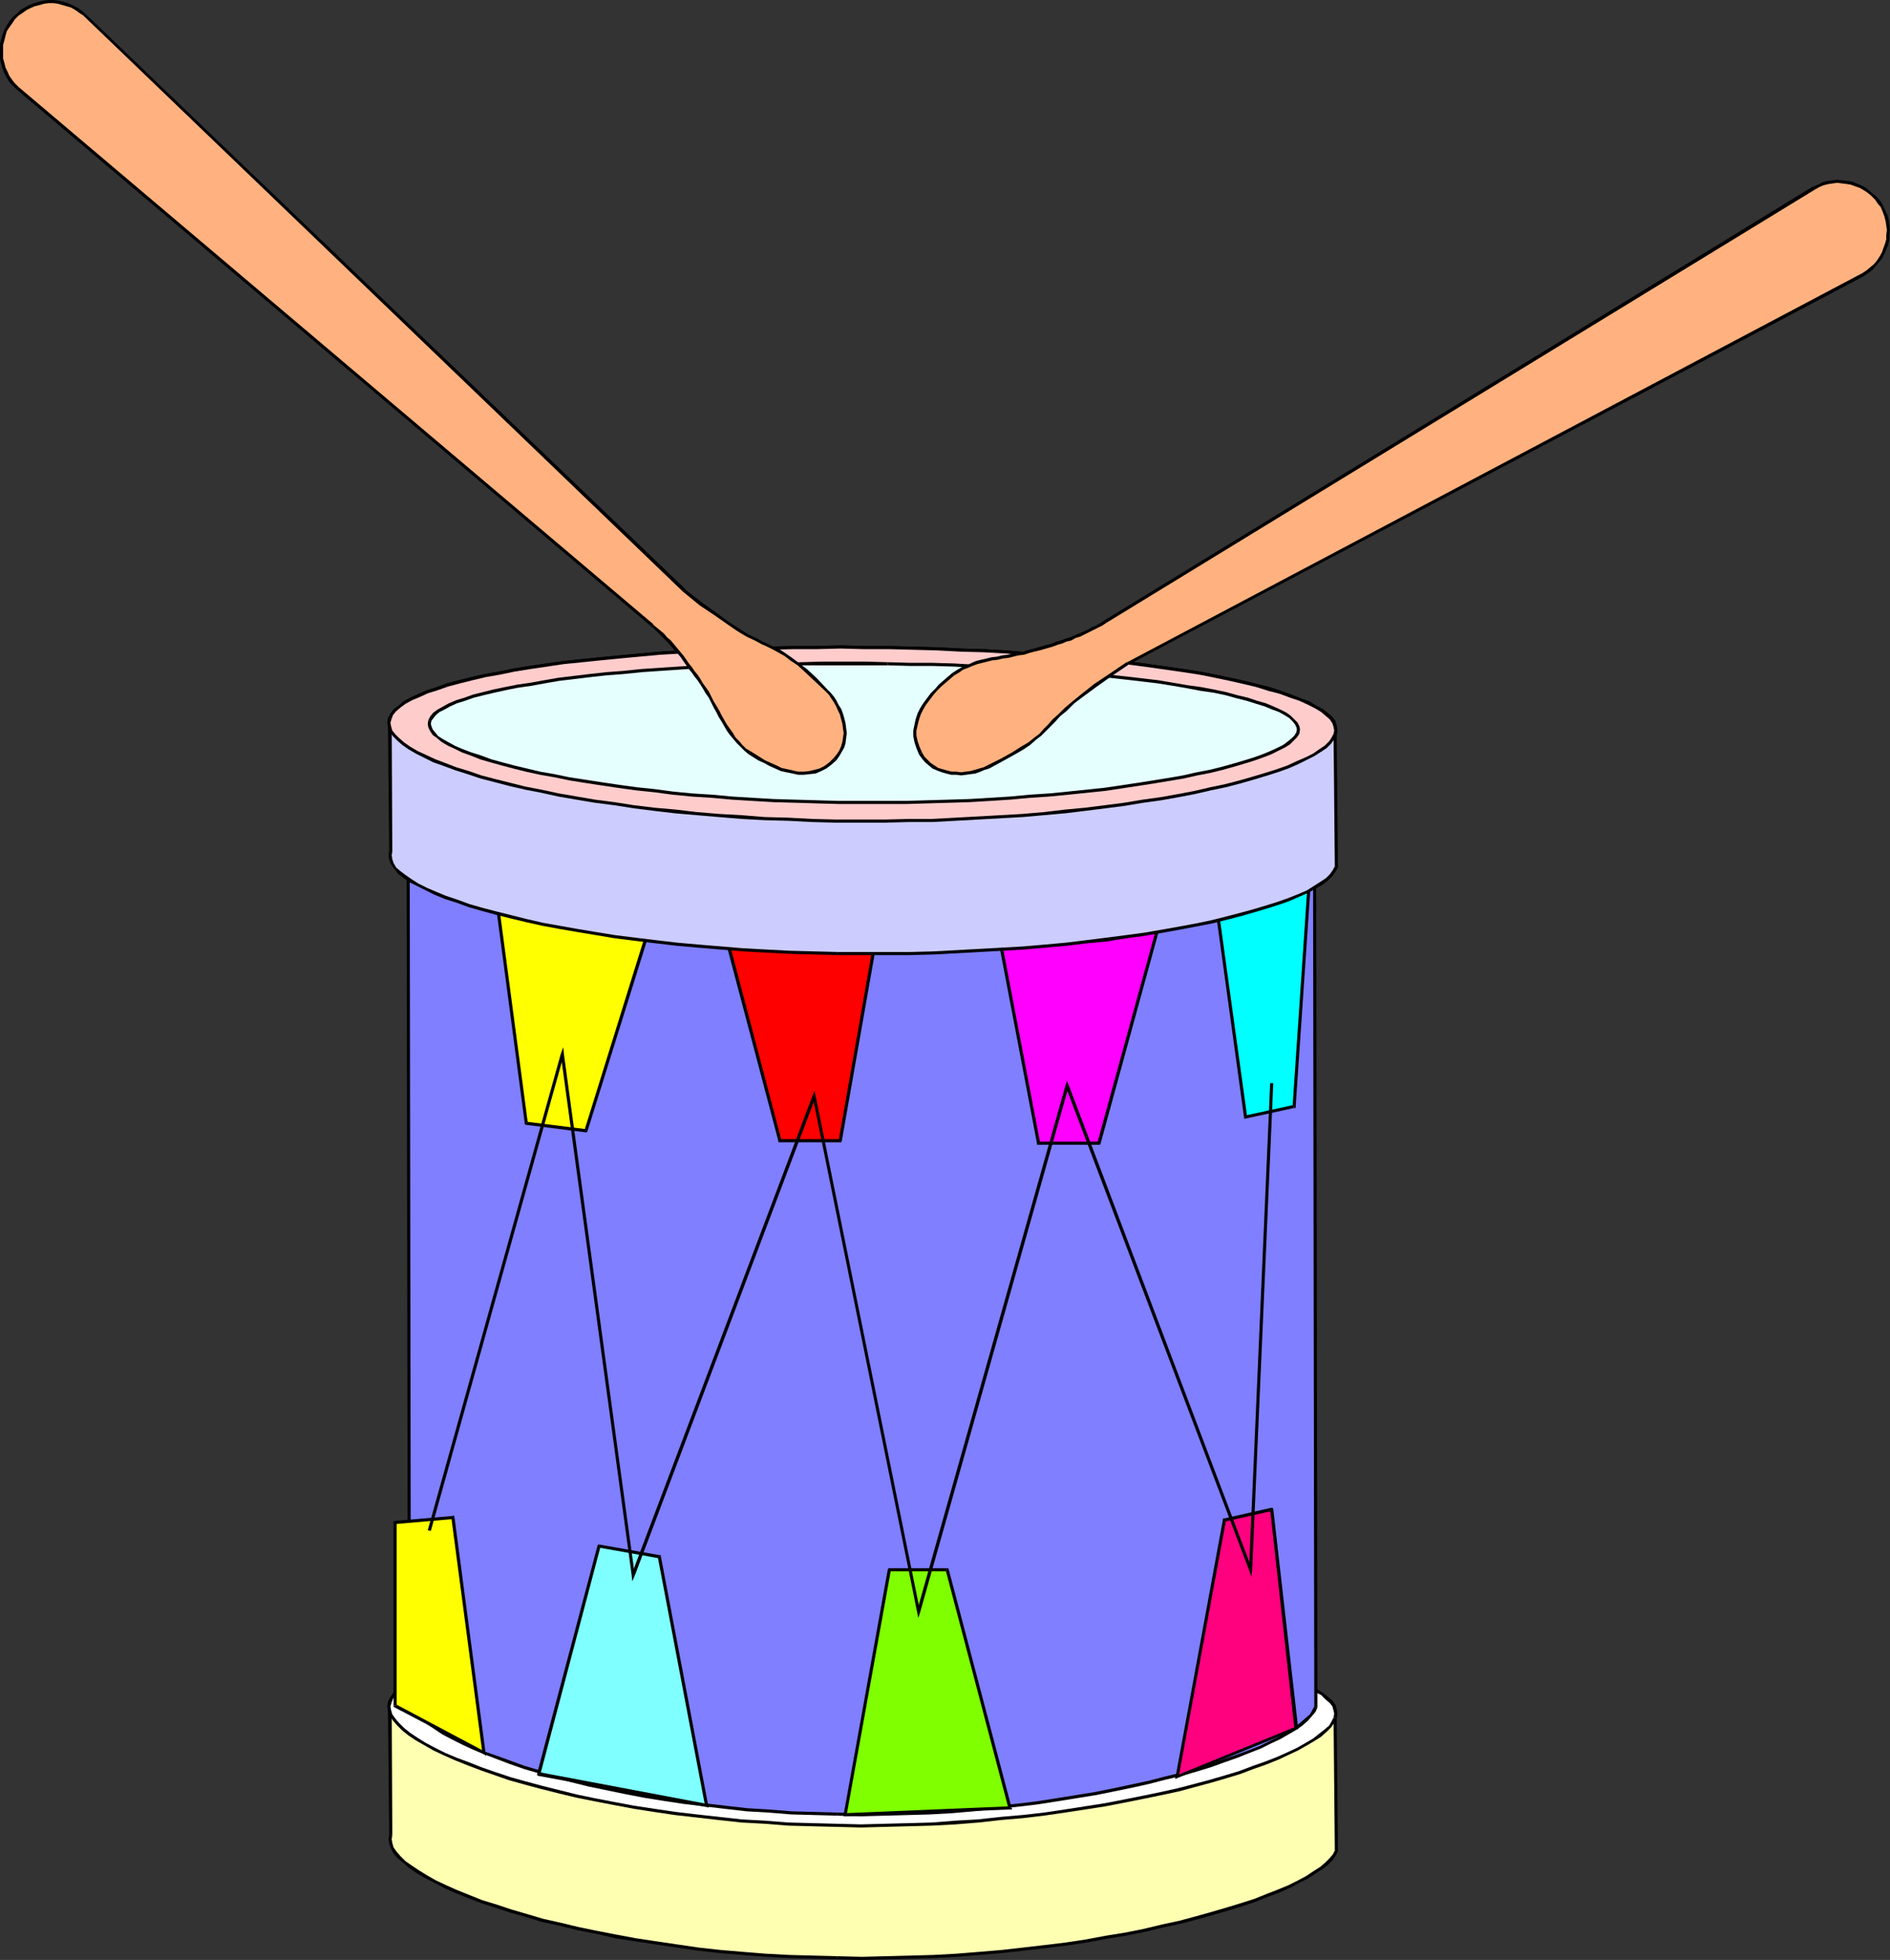 <?xml version="1.0" encoding="UTF-8" standalone="no"?>
<svg
   version="1.0"
   width="129.98mm"
   height="134.759mm"
   id="svg105"
   sodipodi:docname="Drum 2.wmf"
   xmlns:inkscape="http://www.inkscape.org/namespaces/inkscape"
   xmlns:sodipodi="http://sodipodi.sourceforge.net/DTD/sodipodi-0.dtd"
   xmlns="http://www.w3.org/2000/svg"
   xmlns:svg="http://www.w3.org/2000/svg">
  <rect width="100%" height="100%" fill="#333333" stroke="none"/>
  <sodipodi:namedview
     id="namedview105"
     pagecolor="#ffffff"
     bordercolor="#000000"
     borderopacity="0.25"
     inkscape:showpageshadow="2"
     inkscape:pageopacity="0.0"
     inkscape:pagecheckerboard="0"
     inkscape:deskcolor="#d1d1d1"
     inkscape:document-units="mm" />
  <defs
     id="defs1">
    <pattern
       id="WMFhbasepattern"
       patternUnits="userSpaceOnUse"
       width="6"
       height="6"
       x="0"
       y="0" />
  </defs>
  <path
     style="fill:#ffffb2;fill-opacity:1;fill-rule:evenodd;stroke:none"
     d="m 101.646,476.847 -0.162,1.131 v 0.97 l 0.485,1.293 0.808,1.131 0.97,1.293 1.293,1.293 1.616,1.293 1.939,1.131 2.262,1.293 2.262,1.293 2.747,1.454 2.909,1.131 3.232,1.293 3.232,1.293 3.717,1.293 3.878,1.131 4.04,1.293 4.202,1.131 4.525,1.131 4.525,1.131 4.848,0.97 5.01,0.97 5.171,0.97 5.333,0.808 5.333,0.808 5.656,0.646 5.656,0.646 5.979,0.485 5.979,0.485 6.141,0.323 6.141,0.323 6.302,0.162 h 6.302 6.302 l 6.141,-0.162 6.141,-0.323 5.979,-0.323 5.979,-0.323 5.818,-0.646 5.656,-0.485 5.656,-0.646 5.494,-0.808 5.171,-0.808 5.171,-0.808 5.01,-0.97 5.01,-0.97 4.525,-0.97 4.525,-1.131 4.363,-0.97 4.04,-1.131 3.878,-1.131 3.717,-1.293 3.555,-1.131 3.232,-1.131 2.909,-1.293 2.909,-1.131 2.424,-1.293 2.262,-1.131 1.939,-1.293 1.778,-1.131 1.293,-1.131 1.131,-1.131 0.808,-1.131 0.485,-1.131 -0.162,-34.418 0.162,-1.131 -0.162,-0.97 -0.485,-1.131 -0.646,-0.97 -1.131,-0.97 -1.293,-1.131 -1.616,-0.808 -1.939,-1.131 -2.101,-0.808 -2.424,-0.97 -2.747,-0.97 -2.909,-0.808 -3.07,-0.97 -3.394,-0.808 -3.717,-0.808 -3.717,-0.808 -4.04,-0.646 -4.363,-0.808 -4.363,-0.646 -4.686,-0.646 -4.848,-0.646 -4.848,-0.485 -5.171,-0.646 -5.333,-0.485 -5.494,-0.485 -5.494,-0.323 -5.818,-0.485 -5.818,-0.323 -5.979,-0.162 -6.141,-0.323 -6.141,-0.162 -6.302,-0.162 h -6.464 -6.141 -6.302 -6.141 l -5.979,0.162 -5.818,0.162 -5.818,0.323 -5.818,0.162 -5.494,0.323 -5.494,0.485 -5.333,0.323 -5.171,0.485 -5.01,0.485 -4.848,0.485 -4.686,0.646 -4.525,0.646 -4.202,0.646 -4.202,0.646 -3.878,0.646 -3.717,0.808 -3.394,0.808 -3.232,0.808 -3.07,0.808 -2.747,0.808 -2.586,0.808 -2.101,0.97 -1.939,0.97 -1.778,0.97 -1.454,0.97 -1.131,0.97 -0.808,1.131 -0.485,0.97 z"
     id="path1" />
  <path
     style="fill:#000000;fill-opacity:1;fill-rule:evenodd;stroke:none"
     d="m 217.675,508.356 v 0 l -6.302,-0.162 -6.141,-0.162 -6.141,-0.323 -5.979,-0.485 -5.818,-0.485 -5.818,-0.646 -5.494,-0.808 -5.494,-0.808 -5.333,-0.808 -5.171,-0.97 -5.01,-0.97 -4.686,-0.97 -4.686,-1.131 -4.363,-0.97 -4.363,-1.293 -3.878,-1.131 -3.878,-1.293 -3.717,-1.131 -3.232,-1.293 -3.232,-1.293 -2.909,-1.293 -2.747,-1.293 -2.262,-1.293 -2.101,-1.293 -1.939,-1.293 -1.616,-1.131 -1.293,-1.293 -0.97,-1.131 -0.808,-1.131 -0.323,-1.131 -0.162,-0.97 0.162,-1.131 -0.808,-0.162 -0.162,1.293 0.162,1.131 0.485,1.293 0.646,1.293 1.131,1.293 1.454,1.131 1.616,1.454 1.939,1.293 2.262,1.293 2.262,1.131 2.747,1.454 2.909,1.293 3.232,1.293 3.394,1.293 3.555,1.131 3.878,1.293 4.04,1.131 4.202,1.293 4.525,0.97 4.525,1.131 5.01,0.97 4.848,1.131 5.171,0.808 5.333,0.808 5.494,0.808 5.494,0.808 5.818,0.646 5.818,0.485 6.141,0.485 6.141,0.323 6.141,0.162 6.302,0.162 v 0 z"
     id="path2" />
  <path
     style="fill:#000000;fill-opacity:1;fill-rule:evenodd;stroke:none"
     d="m 346.955,480.886 v 0 l -0.485,0.97 -0.808,0.97 -1.131,1.131 -1.293,1.131 -1.778,1.131 -1.939,1.293 -2.101,1.131 -2.586,1.293 -2.747,1.131 -2.909,1.131 -3.232,1.293 -3.555,1.131 -3.717,1.131 -3.878,1.131 -4.04,1.131 -4.202,1.131 -4.525,0.97 -4.686,1.131 -4.848,0.97 -5.01,0.808 -5.171,0.97 -5.333,0.808 -5.333,0.646 -5.656,0.646 -5.656,0.646 -5.818,0.485 -5.979,0.485 -5.979,0.323 -6.141,0.162 -6.141,0.162 -6.302,0.162 -6.302,-0.162 v 0.808 l 6.302,0.162 6.302,-0.162 6.141,-0.162 6.141,-0.162 5.979,-0.323 6.141,-0.485 5.656,-0.485 5.818,-0.646 5.494,-0.646 5.494,-0.646 5.333,-0.808 5.171,-0.97 5.01,-0.808 4.848,-0.97 4.686,-1.131 4.525,-0.97 4.363,-1.131 4.04,-1.131 3.878,-1.131 3.717,-1.131 3.394,-1.131 3.232,-1.293 3.07,-1.131 2.909,-1.293 2.424,-1.293 2.262,-1.131 1.939,-1.293 1.778,-1.131 1.454,-1.131 1.131,-1.131 0.808,-1.131 0.646,-1.293 v -0.162 0.162 0 -0.162 z"
     id="path3" />
  <path
     style="fill:#000000;fill-opacity:1;fill-rule:evenodd;stroke:none"
     d="m 346.632,446.307 v 0.162 l 0.323,34.418 h 0.808 l -0.323,-34.418 v 0 l -0.808,-0.162 v 0 0.162 z"
     id="path4" />
  <path
     style="fill:#000000;fill-opacity:1;fill-rule:evenodd;stroke:none"
     d="m 231.088,424.331 v 0 l 6.302,0.162 6.141,0.162 6.141,0.162 5.979,0.323 5.818,0.323 5.818,0.323 5.494,0.485 5.494,0.485 5.333,0.485 5.01,0.485 5.01,0.646 4.848,0.646 4.525,0.646 4.525,0.646 4.202,0.646 4.04,0.808 3.878,0.808 3.555,0.808 3.394,0.808 3.07,0.808 3.07,0.97 2.586,0.808 2.424,0.97 2.101,0.97 1.939,0.97 1.616,0.808 1.131,1.131 1.131,0.97 0.646,0.808 0.323,1.131 0.162,0.808 -0.162,0.97 0.808,0.162 0.162,-1.131 -0.162,-1.131 -0.323,-1.131 -0.808,-1.131 -1.131,-0.97 -1.454,-1.131 -1.616,-0.97 -1.778,-0.97 -2.262,-0.808 -2.424,-1.131 -2.747,-0.808 -2.909,-0.97 -3.232,-0.808 -3.232,-0.808 -3.717,-0.808 -3.878,-0.808 -4.04,-0.808 -4.202,-0.646 -4.525,-0.808 -4.525,-0.485 -4.848,-0.646 -5.01,-0.646 -5.171,-0.485 -5.171,-0.485 -5.494,-0.485 -5.656,-0.485 -5.818,-0.323 -5.818,-0.323 -5.979,-0.323 -6.141,-0.162 -6.141,-0.323 h -6.302 v 0 z"
     id="path5" />
  <path
     style="fill:#000000;fill-opacity:1;fill-rule:evenodd;stroke:none"
     d="m 101.808,442.267 v 0.162 l 0.323,-0.97 0.808,-0.97 1.131,-0.97 1.293,-0.97 1.778,-0.97 1.939,-0.97 2.101,-0.808 2.586,-0.808 2.747,-0.97 3.07,-0.808 3.232,-0.808 3.394,-0.808 3.717,-0.646 3.878,-0.808 4.04,-0.646 4.363,-0.646 4.363,-0.646 4.848,-0.485 4.686,-0.646 5.01,-0.323 5.171,-0.485 5.333,-0.485 5.494,-0.323 5.494,-0.323 5.818,-0.323 5.818,-0.162 5.818,-0.162 5.979,-0.162 6.141,-0.162 h 6.302 6.141 l 6.464,0.162 v -0.808 l -6.464,-0.162 h -6.141 -6.302 l -6.141,0.162 h -5.979 l -5.818,0.323 -5.818,0.162 -5.818,0.323 -5.494,0.323 -5.494,0.323 -5.333,0.485 -5.171,0.323 -5.01,0.485 -4.848,0.646 -4.686,0.485 -4.525,0.646 -4.363,0.646 -4.04,0.646 -3.878,0.808 -3.717,0.646 -3.555,0.808 -3.232,0.808 -3.07,0.808 -2.586,0.97 -2.586,0.808 -2.262,0.97 -2.101,0.97 -1.778,0.97 -1.293,0.97 -1.293,0.97 -0.808,1.131 -0.646,1.293 v 0 0 0 0 z"
     id="path6" />
  <path
     style="fill:#000000;fill-opacity:1;fill-rule:evenodd;stroke:none"
     d="m 101.969,476.847 v 0 l -0.162,-34.58 h -0.97 l 0.323,34.58 v -0.162 l 0.808,0.162 v 0 z"
     id="path7" />
  <path
     style="fill:#ffffff;fill-opacity:1;fill-rule:evenodd;stroke:none"
     d="m 347.116,446.468 -0.646,1.131 -0.808,0.97 -1.131,1.131 -1.293,1.131 -1.778,1.293 -1.939,1.131 -2.262,1.293 -2.424,1.131 -2.909,1.293 -2.909,1.131 -3.232,1.293 -3.555,1.131 -3.717,1.131 -3.878,1.131 -4.04,1.131 -4.363,1.131 -4.525,1.131 -4.686,0.97 -4.686,0.97 -5.01,0.97 -5.171,0.808 -5.333,0.808 -5.494,0.646 -5.494,0.646 -5.818,0.646 -5.818,0.485 -5.818,0.485 -6.141,0.323 -5.979,0.323 -6.302,0.162 h -6.141 -6.464 l -6.302,-0.162 -6.141,-0.323 -6.141,-0.323 -5.979,-0.485 -5.818,-0.485 -5.818,-0.646 -5.494,-0.808 -5.494,-0.646 -5.333,-0.97 -5.171,-0.97 -5.01,-0.808 -4.848,-1.131 -4.525,-1.131 -4.525,-0.97 -4.202,-1.293 -4.04,-1.131 -3.878,-1.131 -3.555,-1.293 -3.394,-1.293 -3.232,-1.293 -2.909,-1.293 -2.586,-1.293 -2.424,-1.293 -2.101,-1.293 -1.939,-1.293 -1.616,-1.293 -1.454,-1.293 -0.97,-1.131 -0.808,-1.293 -0.323,-1.131 -0.162,-1.131 0.162,-1.131 0.485,-0.97 0.808,-1.131 1.131,-0.97 1.454,-0.97 1.778,-0.97 1.939,-0.97 2.101,-0.97 2.586,-0.808 2.747,-0.808 3.07,-0.808 3.232,-0.808 3.394,-0.808 3.717,-0.808 3.878,-0.646 4.202,-0.646 4.202,-0.646 4.525,-0.646 4.686,-0.646 4.848,-0.485 5.01,-0.485 5.171,-0.485 5.333,-0.323 5.494,-0.485 5.494,-0.323 5.818,-0.162 5.818,-0.323 5.818,-0.162 5.979,-0.162 h 6.141 6.302 6.141 6.464 l 6.302,0.162 6.141,0.162 6.141,0.323 5.979,0.162 5.818,0.323 5.818,0.485 5.494,0.323 5.494,0.485 5.333,0.485 5.171,0.646 4.848,0.485 4.848,0.646 4.686,0.646 4.363,0.646 4.363,0.808 4.04,0.646 3.717,0.808 3.717,0.808 3.394,0.808 3.07,0.97 2.909,0.808 2.747,0.97 2.424,0.97 2.101,0.808 1.939,1.131 1.616,0.808 1.293,1.131 1.131,0.97 0.646,0.97 0.485,1.131 0.162,0.97 z"
     id="path8" />
  <path
     style="fill:#000000;fill-opacity:1;fill-rule:evenodd;stroke:none"
     d="m 217.352,474.746 v 0 l 6.464,0.162 6.141,-0.162 6.302,-0.162 5.979,-0.162 6.141,-0.323 5.979,-0.485 5.818,-0.646 5.656,-0.485 5.494,-0.646 5.494,-0.808 5.333,-0.808 5.171,-0.808 5.01,-0.97 4.848,-0.97 4.686,-0.97 4.525,-0.97 4.202,-1.131 4.202,-1.131 3.878,-1.131 3.717,-1.131 3.394,-1.293 3.232,-1.131 3.232,-1.293 2.747,-1.293 2.424,-1.131 2.262,-1.293 1.939,-1.131 1.778,-1.131 1.454,-1.293 1.131,-1.131 0.808,-1.131 0.646,-1.293 -0.808,-0.162 -0.485,0.97 -0.646,1.131 -1.131,0.97 -1.454,1.131 -1.616,1.293 -1.939,1.131 -2.262,1.293 -2.424,1.131 -2.909,1.293 -2.909,1.131 -3.232,1.131 -3.394,1.293 -3.717,1.131 -3.878,1.131 -4.202,1.131 -4.363,1.131 -4.363,0.97 -4.686,0.97 -4.848,0.97 -5.01,0.97 -5.171,0.808 -5.171,0.808 -5.494,0.808 -5.656,0.646 -5.656,0.485 -5.818,0.646 -5.818,0.323 -6.141,0.485 -5.979,0.162 -6.302,0.162 -6.141,0.162 -6.464,-0.162 v 0 z"
     id="path9" />
  <path
     style="fill:#000000;fill-opacity:1;fill-rule:evenodd;stroke:none"
     d="m 100.838,442.267 v 0 l -0.162,1.131 0.162,1.293 0.485,1.131 0.808,1.293 1.131,1.293 1.293,1.293 1.616,1.293 1.939,1.293 2.262,1.293 2.262,1.293 2.747,1.293 2.909,1.293 3.232,1.293 3.394,1.293 3.717,1.293 3.717,1.293 4.04,1.131 4.202,1.131 4.525,1.131 4.686,1.131 4.848,0.97 5.01,0.97 5.171,0.97 5.171,0.808 5.494,0.808 5.656,0.646 5.656,0.646 5.979,0.646 5.979,0.323 6.141,0.485 6.141,0.162 6.302,0.162 v -0.808 l -6.302,-0.162 -6.141,-0.162 -6.141,-0.485 -5.979,-0.323 -5.818,-0.646 -5.818,-0.646 -5.494,-0.646 -5.494,-0.808 -5.333,-0.808 -5.171,-0.97 -5.01,-0.97 -4.686,-0.97 -4.525,-1.131 -4.525,-1.131 -4.202,-1.131 -4.04,-1.131 -3.878,-1.293 -3.717,-1.293 -3.232,-1.293 -3.07,-1.131 -3.07,-1.293 -2.586,-1.293 -2.424,-1.293 -2.101,-1.293 -1.939,-1.293 -1.616,-1.293 -1.293,-1.293 -0.97,-1.131 -0.808,-1.131 -0.323,-1.131 -0.162,-0.97 0.323,-0.97 v 0 z"
     id="path10" />
  <path
     style="fill:#000000;fill-opacity:1;fill-rule:evenodd;stroke:none"
     d="m 231.088,423.523 v 0 l -6.464,-0.162 h -6.141 -6.302 l -6.141,0.162 h -5.979 l -5.818,0.323 -5.818,0.162 -5.818,0.323 -5.494,0.323 -5.494,0.323 -5.333,0.485 -5.171,0.323 -5.01,0.485 -4.848,0.646 -4.686,0.485 -4.525,0.646 -4.363,0.646 -4.04,0.646 -3.878,0.808 -3.717,0.646 -3.555,0.808 -3.232,0.808 -3.07,0.808 -2.586,0.97 -2.586,0.808 -2.262,0.97 -2.101,0.97 -1.778,0.97 -1.293,0.97 -1.293,0.97 -0.808,1.131 -0.646,1.293 0.97,0.162 0.323,-0.97 0.808,-0.97 1.131,-0.97 1.293,-0.97 1.778,-0.97 1.939,-0.97 2.101,-0.808 2.586,-0.808 2.747,-0.97 3.07,-0.808 3.232,-0.808 3.394,-0.808 3.717,-0.646 3.878,-0.808 4.04,-0.646 4.363,-0.646 4.363,-0.646 4.848,-0.485 4.686,-0.646 5.01,-0.323 5.171,-0.485 5.333,-0.485 5.494,-0.323 5.494,-0.323 5.818,-0.323 5.818,-0.162 5.818,-0.162 5.979,-0.162 6.141,-0.162 h 6.302 6.141 l 6.464,0.162 v 0 z"
     id="path11" />
  <path
     style="fill:#000000;fill-opacity:1;fill-rule:evenodd;stroke:none"
     d="m 347.44,446.468 v 0 l 0.162,-1.131 -0.162,-1.131 -0.323,-1.131 -0.808,-1.131 -1.131,-0.97 -1.454,-1.131 -1.616,-0.97 -1.778,-0.97 -2.262,-0.808 -2.424,-1.131 -2.747,-0.808 -2.909,-0.97 -3.232,-0.808 -3.232,-0.808 -3.717,-0.808 -3.878,-0.808 -4.04,-0.808 -4.202,-0.646 -4.525,-0.808 -4.525,-0.485 -4.848,-0.646 -5.01,-0.646 -5.171,-0.485 -5.171,-0.485 -5.494,-0.485 -5.656,-0.485 -5.818,-0.323 -5.818,-0.323 -5.979,-0.323 -6.141,-0.162 -6.141,-0.323 h -6.302 v 0.808 l 6.302,0.162 6.141,0.162 6.141,0.162 5.979,0.323 5.818,0.323 5.818,0.323 5.494,0.485 5.494,0.485 5.333,0.485 5.01,0.485 5.01,0.646 4.848,0.646 4.525,0.646 4.525,0.646 4.202,0.646 4.04,0.808 3.878,0.808 3.555,0.808 3.394,0.808 3.07,0.808 3.07,0.97 2.586,0.808 2.424,0.97 2.101,0.97 1.939,0.97 1.616,0.808 1.131,1.131 1.131,0.97 0.646,0.808 0.323,1.131 0.162,0.808 -0.162,0.97 v 0 z"
     id="path12" />
  <path
     style="fill:#7f7fff;fill-opacity:1;fill-rule:evenodd;stroke:none"
     d="m 106.333,439.358 -0.162,1.131 0.162,1.131 0.485,1.131 0.646,1.293 0.97,1.131 1.293,1.293 1.616,1.293 1.778,1.293 2.101,1.293 2.262,1.293 2.586,1.293 2.747,1.293 3.07,1.293 3.232,1.293 3.555,1.293 3.555,1.131 4.04,1.131 4.04,1.293 4.202,0.97 4.363,1.131 4.686,1.131 4.848,0.808 4.848,0.97 5.171,0.97 5.171,0.646 5.333,0.808 5.494,0.646 5.656,0.485 5.656,0.485 5.979,0.323 5.979,0.323 5.979,0.162 h 6.141 5.979 l 5.979,-0.162 5.818,-0.323 5.818,-0.323 5.656,-0.485 5.494,-0.485 5.494,-0.646 5.333,-0.646 5.171,-0.646 5.171,-0.808 4.848,-0.97 4.848,-0.808 4.686,-0.97 4.525,-1.131 4.202,-0.97 4.202,-1.131 3.878,-1.131 3.717,-1.131 3.555,-1.131 3.394,-1.131 3.07,-1.293 2.909,-1.131 2.586,-1.293 2.424,-1.131 2.101,-1.293 1.939,-1.131 1.616,-1.293 1.454,-1.131 0.97,-1.131 0.808,-0.97 0.485,-1.131 -0.323,-217.982 0.323,-1.131 -0.162,-0.97 -0.485,-1.131 -0.646,-0.97 -0.97,-0.97 -1.293,-1.131 -1.616,-0.97 -1.778,-0.97 -2.101,-0.808 -2.262,-0.97 -2.586,-0.97 -2.909,-0.808 -2.909,-0.97 -3.232,-0.808 -3.555,-0.808 -3.717,-0.808 -3.717,-0.808 -4.202,-0.646 -4.202,-0.646 -4.525,-0.646 -4.525,-0.646 -4.848,-0.485 -4.848,-0.646 -5.171,-0.485 -5.171,-0.485 -5.333,-0.323 -5.494,-0.485 -5.656,-0.323 -5.818,-0.162 -5.818,-0.323 -5.979,-0.162 -5.979,-0.162 h -6.141 l -5.979,-0.162 -5.979,0.162 h -5.818 l -5.656,0.162 -5.818,0.162 -5.494,0.323 -5.494,0.162 -5.333,0.323 -5.171,0.323 -5.171,0.485 -5.01,0.485 -4.686,0.485 -4.686,0.485 -4.525,0.646 -4.363,0.646 -4.04,0.485 -4.04,0.646 -3.717,0.808 -3.394,0.646 -3.394,0.808 -3.07,0.808 -2.909,0.97 -2.747,0.808 -2.262,0.808 -2.262,0.97 -1.778,0.97 -1.778,0.97 -1.293,0.97 -1.131,0.97 -0.808,1.131 -0.485,0.97 z"
     id="path13" />
  <path
     style="fill:#000000;fill-opacity:1;fill-rule:evenodd;stroke:none"
     d="m 217.675,471.03 v 0 l -5.979,-0.162 -5.979,-0.162 -5.979,-0.485 -5.494,-0.323 -5.656,-0.646 -5.494,-0.646 -5.494,-0.646 -5.171,-0.808 -5.171,-0.808 -4.848,-0.97 -4.848,-0.97 -4.525,-0.97 -4.363,-1.131 -4.363,-1.131 -4.04,-1.131 -3.878,-1.131 -3.555,-1.293 -3.555,-1.293 -3.232,-1.131 -3.07,-1.293 -2.747,-1.293 -2.586,-1.293 -2.262,-1.293 -2.101,-1.293 -1.778,-1.293 -1.454,-1.293 -1.293,-1.293 -0.97,-1.131 -0.646,-1.131 -0.485,-1.131 v -0.97 l 0.162,-0.97 -0.808,-0.162 -0.162,1.131 v 1.293 l 0.646,1.131 0.646,1.293 0.97,1.293 1.293,1.293 1.616,1.293 1.939,1.293 1.939,1.293 2.424,1.293 2.586,1.293 2.747,1.293 3.07,1.293 3.394,1.293 3.394,1.293 3.717,1.293 3.878,1.131 4.04,1.131 4.202,1.131 4.525,1.131 4.686,0.97 4.686,0.97 5.01,0.97 5.01,0.808 5.333,0.808 5.333,0.646 5.494,0.646 5.656,0.646 5.656,0.323 5.979,0.485 5.979,0.162 5.979,0.162 v 0 z"
     id="path14" />
  <path
     style="fill:#000000;fill-opacity:1;fill-rule:evenodd;stroke:none"
     d="m 341.622,443.56 v -0.162 l -0.485,0.97 -0.646,1.131 -1.131,0.97 -1.293,1.131 -1.616,1.293 -1.939,1.131 -2.101,1.293 -2.424,1.131 -2.586,1.293 -2.909,1.131 -3.07,1.131 -3.232,1.131 -3.555,1.293 -3.717,1.131 -4.04,1.131 -4.04,0.97 -4.363,1.131 -4.525,0.97 -4.525,0.97 -4.848,0.97 -5.01,0.808 -5.01,0.808 -5.171,0.808 -5.333,0.646 -5.494,0.485 -5.656,0.646 -5.494,0.485 -5.818,0.323 -5.818,0.162 -5.979,0.162 -5.979,0.162 -6.141,-0.162 v 0.808 l 6.141,0.162 5.979,-0.162 5.979,-0.162 5.818,-0.162 5.818,-0.323 5.656,-0.485 5.656,-0.646 5.333,-0.485 5.494,-0.646 5.171,-0.808 5.01,-0.808 5.01,-0.808 4.848,-0.97 4.686,-0.97 4.363,-0.97 4.363,-1.131 4.202,-0.97 3.878,-1.131 3.717,-1.131 3.555,-1.293 3.232,-1.131 3.232,-1.293 2.909,-1.131 2.586,-1.293 2.424,-1.131 2.262,-1.293 1.939,-1.131 1.616,-1.131 1.454,-1.293 0.97,-1.131 0.97,-1.131 0.485,-1.131 v -0.162 0.162 -0.162 0 z"
     id="path15" />
  <path
     style="fill:#000000;fill-opacity:1;fill-rule:evenodd;stroke:none"
     d="m 341.299,225.416 v 0.162 l 0.323,217.982 h 0.808 l -0.323,-217.982 v 0 l -0.808,-0.162 v 0 0.162 z"
     id="path16" />
  <path
     style="fill:#000000;fill-opacity:1;fill-rule:evenodd;stroke:none"
     d="m 230.441,203.44 v 0 h 5.979 l 5.979,0.323 5.818,0.162 5.818,0.323 5.656,0.323 5.494,0.323 5.333,0.485 5.171,0.485 5.171,0.485 4.848,0.485 4.848,0.646 4.525,0.485 4.363,0.646 4.363,0.808 4.04,0.646 3.878,0.808 3.717,0.808 3.394,0.808 3.232,0.808 3.07,0.808 2.747,0.97 2.586,0.808 2.262,0.97 2.101,0.808 1.778,1.131 1.454,0.808 1.293,0.97 0.97,1.131 0.646,0.808 0.323,0.97 0.162,0.97 -0.162,0.97 0.808,0.162 0.162,-1.131 -0.162,-1.131 -0.485,-1.131 -0.808,-1.131 -0.97,-0.97 -1.293,-1.131 -1.616,-0.97 -1.778,-0.97 -2.101,-0.97 -2.262,-0.97 -2.586,-0.97 -2.909,-0.808 -3.07,-0.808 -3.232,-0.808 -3.394,-0.808 -3.717,-0.808 -3.878,-0.808 -4.04,-0.646 -4.363,-0.808 -4.363,-0.646 -4.686,-0.485 -4.686,-0.646 -5.01,-0.485 -5.01,-0.485 -5.333,-0.485 -5.333,-0.485 -5.494,-0.323 -5.656,-0.323 -5.818,-0.323 -5.818,-0.162 -5.979,-0.323 h -5.979 v 0 z"
     id="path17" />
  <path
     style="fill:#000000;fill-opacity:1;fill-rule:evenodd;stroke:none"
     d="m 106.494,221.376 v 0.162 l 0.485,-0.97 0.646,-0.97 0.97,-0.97 1.454,-0.97 1.616,-0.97 1.939,-0.97 2.101,-0.97 2.262,-0.808 2.747,-0.808 2.747,-0.808 3.232,-0.808 3.232,-0.808 3.555,-0.646 3.717,-0.808 3.878,-0.646 4.202,-0.646 4.202,-0.646 4.525,-0.646 4.686,-0.485 4.848,-0.485 4.848,-0.485 5.171,-0.323 5.171,-0.323 5.333,-0.323 5.494,-0.323 5.494,-0.162 5.818,-0.323 h 5.656 l 5.818,-0.162 h 5.979 5.979 l 6.141,0.162 v -0.808 l -6.141,-0.162 h -5.979 -5.979 l -5.818,0.162 h -5.656 l -5.818,0.323 -5.494,0.162 -5.494,0.323 -5.333,0.323 -5.171,0.323 -5.171,0.323 -5.01,0.485 -4.848,0.485 -4.686,0.485 -4.363,0.646 -4.363,0.646 -4.04,0.646 -4.04,0.646 -3.717,0.808 -3.555,0.646 -3.394,0.808 -3.07,0.808 -2.909,0.808 -2.586,0.808 -2.424,0.97 -2.262,0.97 -1.939,0.97 -1.616,0.97 -1.454,0.97 -0.97,0.97 -0.97,1.131 -0.485,1.131 v 0.162 -0.162 0.162 0 z"
     id="path18" />
  <path
     style="fill:#000000;fill-opacity:1;fill-rule:evenodd;stroke:none"
     d="m 106.817,439.52 v -0.162 l -0.323,-217.982 h -0.808 l 0.323,217.982 v 0 l 0.808,0.162 v 0 -0.162 z"
     id="path19" />
  <path
     style="fill:#ffff00;fill-opacity:1;fill-rule:evenodd;stroke:none"
     d="m 102.777,443.236 v -47.507 l 14.867,-1.454 8.242,61.242 z"
     id="path20" />
  <path
     style="fill:#000000;fill-opacity:1;fill-rule:evenodd;stroke:none"
     d="m 102.616,395.245 -0.323,0.485 v 47.507 h 0.808 v -47.507 l -0.323,0.323 -0.162,-0.808 -0.323,0.162 v 0.323 z"
     id="path21" />
  <path
     style="fill:#000000;fill-opacity:1;fill-rule:evenodd;stroke:none"
     d="m 118.129,394.275 -0.485,-0.323 -15.029,1.293 0.162,0.808 14.867,-1.293 -0.323,-0.323 0.808,-0.162 -0.162,-0.485 -0.323,0.162 z"
     id="path22" />
  <path
     style="fill:#000000;fill-opacity:1;fill-rule:evenodd;stroke:none"
     d="m 125.725,455.84 0.485,-0.323 -8.08,-61.242 -0.808,0.162 8.08,61.242 0.646,-0.485 -0.323,0.646 0.646,0.485 -0.162,-0.808 z"
     id="path23" />
  <path
     style="fill:#000000;fill-opacity:1;fill-rule:evenodd;stroke:none"
     d="m 102.293,443.236 0.323,0.485 23.109,12.119 0.323,-0.646 -23.109,-12.281 0.162,0.323 h -0.808 v 0.323 l 0.323,0.162 z"
     id="path24" />
  <path
     style="fill:#7fffff;fill-opacity:1;fill-rule:evenodd;stroke:none"
     d="m 140.107,461.011 15.675,-59.141 15.675,2.747 12.12,64.474 z"
     id="path25" />
  <path
     style="fill:#000000;fill-opacity:1;fill-rule:evenodd;stroke:none"
     d="m 155.782,401.385 -0.485,0.323 -15.675,59.141 0.808,0.323 15.675,-59.303 -0.323,0.323 v -0.808 h -0.323 l -0.162,0.323 z"
     id="path26" />
  <path
     style="fill:#000000;fill-opacity:1;fill-rule:evenodd;stroke:none"
     d="m 171.781,404.455 -0.323,-0.323 -15.675,-2.747 v 0.808 l 15.514,2.747 -0.323,-0.323 0.808,-0.162 v -0.323 h -0.323 z"
     id="path27" />
  <path
     style="fill:#000000;fill-opacity:1;fill-rule:evenodd;stroke:none"
     d="m 183.577,469.575 0.485,-0.485 -12.282,-64.635 -0.808,0.162 12.282,64.635 0.485,-0.485 -0.162,0.808 0.646,0.162 -0.162,-0.646 z"
     id="path28" />
  <path
     style="fill:#000000;fill-opacity:1;fill-rule:evenodd;stroke:none"
     d="m 139.622,460.849 0.323,0.646 43.632,8.079 0.162,-0.808 -43.632,-8.241 0.323,0.646 -0.808,-0.323 v 0.485 l 0.323,0.162 z"
     id="path29" />
  <path
     style="fill:#7fff00;fill-opacity:1;fill-rule:evenodd;stroke:none"
     d="m 262.438,469.898 -16.322,-61.888 h -14.867 l -11.635,63.504 z"
     id="path30" />
  <path
     style="fill:#000000;fill-opacity:1;fill-rule:evenodd;stroke:none"
     d="m 246.117,408.333 -0.323,-0.323 16.322,61.888 0.808,-0.162 -16.322,-61.888 -0.485,-0.323 0.485,0.323 -0.162,-0.323 h -0.323 z"
     id="path31" />
  <path
     style="fill:#000000;fill-opacity:1;fill-rule:evenodd;stroke:none"
     d="m 231.573,408.01 -0.323,0.323 h 14.867 v -0.808 h -14.867 l -0.485,0.323 0.485,-0.323 h -0.323 l -0.162,0.323 z"
     id="path32" />
  <path
     style="fill:#000000;fill-opacity:1;fill-rule:evenodd;stroke:none"
     d="m 219.614,471.191 0.485,0.323 11.474,-63.504 -0.808,-0.162 -11.474,63.666 0.323,0.485 -0.323,-0.485 v 0.485 h 0.323 z"
     id="path33" />
  <path
     style="fill:#000000;fill-opacity:1;fill-rule:evenodd;stroke:none"
     d="m 262.115,469.898 0.323,-0.485 -42.824,1.777 v 0.808 l 42.824,-1.777 0.485,-0.485 -0.485,0.485 h 0.646 l -0.162,-0.485 z"
     id="path34" />
  <path
     style="fill:#ff007f;fill-opacity:1;fill-rule:evenodd;stroke:none"
     d="m 336.936,449.054 -6.464,-56.717 -12.282,2.747 -12.12,66.574 z"
     id="path35" />
  <path
     style="fill:#000000;fill-opacity:1;fill-rule:evenodd;stroke:none"
     d="m 330.633,392.659 -0.485,-0.323 6.302,56.879 0.97,-0.162 -6.464,-56.879 -0.646,-0.323 0.646,0.323 -0.162,-0.323 h -0.485 z"
     id="path36" />
  <path
     style="fill:#000000;fill-opacity:1;fill-rule:evenodd;stroke:none"
     d="m 318.675,395.083 -0.323,0.323 12.282,-2.747 -0.323,-0.808 -12.12,2.747 -0.323,0.323 0.323,-0.323 h -0.323 v 0.323 z"
     id="path37" />
  <path
     style="fill:#000000;fill-opacity:1;fill-rule:evenodd;stroke:none"
     d="m 305.908,461.334 0.485,0.323 12.282,-66.574 -0.808,-0.162 -12.282,66.736 0.646,0.323 -0.646,-0.323 -0.162,0.646 0.808,-0.323 z"
     id="path38" />
  <path
     style="fill:#000000;fill-opacity:1;fill-rule:evenodd;stroke:none"
     d="m 336.451,449.215 0.323,-0.485 -30.866,12.604 0.323,0.646 30.866,-12.604 0.323,-0.323 -0.323,0.323 h 0.323 v -0.323 z"
     id="path39" />
  <path
     style="fill:#00ffff;fill-opacity:1;fill-rule:evenodd;stroke:none"
     d="m 340.329,227.839 -4.04,59.788 -12.605,2.585 -8.888,-64.474 z"
     id="path40" />
  <path
     style="fill:#000000;fill-opacity:1;fill-rule:evenodd;stroke:none"
     d="m 336.289,287.95 0.485,-0.323 4.04,-59.788 h -0.808 l -4.04,59.788 0.323,-0.485 v 0.808 h 0.485 v -0.323 z"
     id="path41" />
  <path
     style="fill:#000000;fill-opacity:1;fill-rule:evenodd;stroke:none"
     d="m 323.361,290.374 0.323,0.323 12.605,-2.747 v -0.808 l -12.605,2.747 0.485,0.323 -0.808,0.162 v 0.323 h 0.323 z"
     id="path42" />
  <path
     style="fill:#000000;fill-opacity:1;fill-rule:evenodd;stroke:none"
     d="m 314.958,225.416 -0.485,0.323 8.888,64.635 0.808,-0.162 -8.888,-64.474 -0.485,0.485 0.162,-0.808 -0.646,-0.162 0.162,0.485 z"
     id="path43" />
  <path
     style="fill:#000000;fill-opacity:1;fill-rule:evenodd;stroke:none"
     d="m 340.814,227.839 -0.323,-0.485 -25.533,-1.939 -0.162,0.808 25.533,1.939 -0.323,-0.323 h 0.808 v -0.485 h -0.323 z"
     id="path44" />
  <path
     style="fill:#ff00ff;fill-opacity:1;fill-rule:evenodd;stroke:none"
     d="m 301.222,239.958 -15.514,57.202 H 269.872 l -12.766,-68.029 z"
     id="path45" />
  <path
     style="fill:#000000;fill-opacity:1;fill-rule:evenodd;stroke:none"
     d="m 285.708,297.484 0.323,-0.162 15.675,-57.202 -0.808,-0.162 -15.675,57.041 0.485,-0.323 v 0.808 h 0.162 l 0.162,-0.162 z"
     id="path46" />
  <path
     style="fill:#000000;fill-opacity:1;fill-rule:evenodd;stroke:none"
     d="m 269.548,297.161 0.323,0.323 h 15.837 v -0.808 H 269.872 l 0.485,0.323 -0.808,0.162 v 0.323 h 0.323 z"
     id="path47" />
  <path
     style="fill:#000000;fill-opacity:1;fill-rule:evenodd;stroke:none"
     d="m 257.105,228.809 -0.485,0.485 12.928,67.867 0.808,-0.162 -12.928,-67.867 -0.485,0.485 0.162,-0.808 -0.646,-0.162 0.162,0.646 z"
     id="path48" />
  <path
     style="fill:#000000;fill-opacity:1;fill-rule:evenodd;stroke:none"
     d="m 301.707,240.12 -0.323,-0.485 -44.278,-10.826 -0.162,0.808 44.278,10.826 -0.323,-0.485 0.808,0.162 v -0.323 l -0.323,-0.162 z"
     id="path49" />
  <path
     style="fill:#ff0000;fill-opacity:1;fill-rule:evenodd;stroke:none"
     d="m 186.325,234.626 16.322,61.888 h 15.675 l 11.635,-65.282 z"
     id="path50" />
  <path
     style="fill:#000000;fill-opacity:1;fill-rule:evenodd;stroke:none"
     d="m 202.646,296.03 0.485,0.323 -16.322,-61.888 -0.808,0.323 16.322,61.727 0.323,0.323 -0.323,-0.323 v 0.323 h 0.323 z"
     id="path51" />
  <path
     style="fill:#000000;fill-opacity:1;fill-rule:evenodd;stroke:none"
     d="m 217.998,296.353 0.323,-0.323 h -15.675 v 0.808 h 15.675 l 0.485,-0.323 -0.485,0.323 h 0.323 l 0.162,-0.323 z"
     id="path52" />
  <path
     style="fill:#000000;fill-opacity:1;fill-rule:evenodd;stroke:none"
     d="m 229.957,231.556 -0.485,-0.485 -11.474,65.282 0.808,0.162 11.474,-65.282 -0.485,-0.485 0.485,0.485 0.162,-0.485 h -0.646 z"
     id="path53" />
  <path
     style="fill:#000000;fill-opacity:1;fill-rule:evenodd;stroke:none"
     d="m 186.809,234.464 -0.485,0.646 43.632,-3.555 -0.162,-0.808 -43.47,3.555 -0.323,0.485 0.323,-0.485 h -0.485 l 0.162,0.485 z"
     id="path54" />
  <path
     style="fill:#ffff00;fill-opacity:1;fill-rule:evenodd;stroke:none"
     d="m 128.472,228.486 8.242,63.343 15.514,1.939 19.877,-63.181 z"
     id="path55" />
  <path
     style="fill:#000000;fill-opacity:1;fill-rule:evenodd;stroke:none"
     d="m 136.875,291.505 0.323,0.323 -8.403,-63.504 -0.808,0.162 8.403,63.343 0.323,0.485 -0.323,-0.485 v 0.323 l 0.323,0.162 z"
     id="path56" />
  <path
     style="fill:#000000;fill-opacity:1;fill-rule:evenodd;stroke:none"
     d="m 151.904,293.767 0.485,-0.323 -15.514,-1.939 -0.162,0.808 15.514,1.939 0.485,-0.323 -0.485,0.323 h 0.323 l 0.162,-0.323 z"
     id="path57" />
  <path
     style="fill:#000000;fill-opacity:1;fill-rule:evenodd;stroke:none"
     d="m 172.104,230.91 -0.485,-0.485 -19.715,63.343 0.808,0.162 19.715,-63.181 -0.323,-0.646 0.323,0.646 0.162,-0.646 h -0.485 z"
     id="path58" />
  <path
     style="fill:#000000;fill-opacity:1;fill-rule:evenodd;stroke:none"
     d="m 128.795,228.324 -0.323,0.485 43.632,2.101 v -0.808 l -43.632,-2.101 -0.485,0.485 0.485,-0.485 h -0.485 v 0.485 z"
     id="path59" />
  <path
     style="fill:#000000;fill-opacity:1;fill-rule:evenodd;stroke:none"
     d="m 146.571,273.892 h -0.808 l -34.582,123.777 0.808,0.162 34.582,-123.777 h -0.808 l 0.808,-0.162 -0.162,-1.777 -0.646,1.777 z"
     id="path60" />
  <path
     style="fill:#000000;fill-opacity:1;fill-rule:evenodd;stroke:none"
     d="m 164.185,409.141 0.808,0.162 -18.422,-135.411 -0.808,0.162 18.422,135.249 0.808,0.162 -0.808,-0.162 0.162,1.616 0.646,-1.454 z"
     id="path61" />
  <path
     style="fill:#000000;fill-opacity:1;fill-rule:evenodd;stroke:none"
     d="m 212.019,284.88 -0.808,-0.162 -47.026,124.423 0.808,0.323 47.026,-124.423 -0.808,-0.162 h 0.808 l -0.323,-1.454 -0.485,1.293 z"
     id="path62" />
  <path
     style="fill:#000000;fill-opacity:1;fill-rule:evenodd;stroke:none"
     d="m 238.36,418.675 0.808,0.162 -27.149,-133.957 h -0.808 l 27.149,133.957 0.808,0.162 -0.808,-0.162 0.323,1.616 0.485,-1.454 z"
     id="path63" />
  <path
     style="fill:#000000;fill-opacity:1;fill-rule:evenodd;stroke:none"
     d="m 277.79,281.971 h -0.808 l -38.622,136.704 0.808,0.323 38.622,-136.704 h -0.808 l 0.808,-0.323 -0.485,-1.131 -0.323,1.131 z"
     id="path64" />
  <path
     style="fill:#000000;fill-opacity:1;fill-rule:evenodd;stroke:none"
     d="m 324.654,408.01 0.808,-0.162 -47.672,-125.877 -0.808,0.323 47.672,125.716 h 0.808 -0.808 l 0.646,1.777 0.162,-1.777 z"
     id="path65" />
  <path
     style="fill:#000000;fill-opacity:1;fill-rule:evenodd;stroke:none"
     d="m 330.472,281.487 h -0.323 l -5.494,126.524 h 0.808 l 5.494,-126.524 z"
     id="path66" />
  <path
     style="fill:#ccccff;fill-opacity:1;fill-rule:evenodd;stroke:none"
     d="m 101.646,221.214 -0.162,0.97 v 1.131 l 0.485,1.131 0.808,1.131 0.97,1.131 1.293,1.131 1.616,0.97 1.939,1.131 2.262,1.131 2.262,1.131 2.747,0.97 2.909,1.131 3.232,0.97 3.232,0.97 3.717,1.131 3.878,0.97 4.04,0.808 4.202,0.97 4.525,0.97 4.525,0.808 4.848,0.808 5.01,0.646 5.171,0.808 5.333,0.646 5.333,0.485 5.656,0.485 5.656,0.646 5.979,0.323 5.979,0.323 6.141,0.323 6.141,0.323 h 6.302 l 6.302,0.162 h 6.302 l 6.141,-0.162 6.141,-0.162 5.979,-0.162 5.979,-0.323 5.818,-0.323 5.656,-0.485 5.656,-0.485 5.494,-0.485 5.171,-0.485 5.171,-0.646 5.01,-0.646 5.01,-0.808 4.525,-0.646 4.525,-0.808 4.363,-0.808 4.04,-0.97 3.878,-0.97 3.717,-0.808 3.555,-0.97 3.232,-0.97 2.909,-0.97 2.909,-0.97 2.424,-1.131 2.262,-0.97 1.939,-1.131 1.778,-1.131 1.293,-0.97 1.131,-1.131 0.808,-0.97 0.485,-1.131 -0.162,-34.418 0.162,-0.97 -0.162,-1.131 -0.485,-0.97 -0.646,-1.131 -1.131,-0.97 -1.293,-0.97 -1.616,-0.97 -1.939,-0.97 -2.101,-0.97 -2.424,-0.97 -2.747,-0.97 -2.909,-0.808 -3.07,-0.808 -3.394,-0.808 -3.717,-0.808 -3.717,-0.808 -4.04,-0.808 -4.363,-0.646 -4.363,-0.808 -4.686,-0.646 -4.848,-0.485 -4.848,-0.646 -5.171,-0.646 -5.333,-0.323 -5.494,-0.485 -5.494,-0.485 -5.818,-0.323 -5.818,-0.323 -5.979,-0.323 -6.141,-0.162 -6.141,-0.323 -6.302,-0.162 h -6.464 -6.141 -6.302 -6.141 l -5.979,0.162 -5.818,0.323 -5.818,0.162 -5.818,0.323 -5.494,0.323 -5.494,0.323 -5.333,0.323 -5.171,0.485 -5.01,0.485 -4.848,0.485 -4.686,0.646 -4.525,0.646 -4.202,0.646 -4.202,0.646 -3.878,0.646 -3.717,0.808 -3.394,0.808 -3.232,0.808 -3.07,0.808 -2.747,0.808 -2.586,0.97 -2.101,0.808 -1.939,0.97 -1.778,0.97 -1.454,0.97 -1.131,1.131 -0.808,0.97 -0.485,0.97 z"
     id="path67" />
  <path
     style="fill:#000000;fill-opacity:1;fill-rule:evenodd;stroke:none"
     d="m 217.675,247.392 v 0 l -6.302,-0.162 -6.141,-0.162 -6.141,-0.323 -5.979,-0.323 -5.818,-0.485 -5.818,-0.485 -5.494,-0.485 -5.494,-0.646 -5.333,-0.646 -5.171,-0.646 -5.01,-0.808 -4.848,-0.808 -4.525,-0.808 -4.525,-0.808 -4.202,-0.97 -3.878,-0.97 -3.878,-0.97 -3.717,-0.97 -3.394,-0.97 -3.07,-1.131 -2.909,-0.97 -2.747,-1.131 -2.262,-0.97 -2.262,-1.131 -1.778,-1.131 -1.616,-1.131 -1.293,-0.97 -1.131,-0.97 -0.646,-1.131 -0.323,-0.97 -0.162,-1.131 0.162,-0.808 -0.808,-0.323 -0.162,1.131 0.162,1.293 0.485,1.131 0.808,1.131 0.97,1.293 1.454,1.131 1.616,1.131 1.939,0.97 2.262,1.131 2.262,1.131 2.747,1.131 3.07,0.97 3.07,1.131 3.394,0.97 3.555,0.97 3.878,0.97 4.04,0.97 4.363,0.97 4.363,0.808 4.686,0.808 4.848,0.808 4.848,0.808 5.171,0.646 5.333,0.646 5.494,0.646 5.494,0.485 5.818,0.485 5.979,0.485 5.979,0.323 6.141,0.323 6.141,0.162 6.302,0.162 v 0 z"
     id="path68" />
  <path
     style="fill:#000000;fill-opacity:1;fill-rule:evenodd;stroke:none"
     d="m 346.955,225.254 v -0.162 l -0.485,0.97 -0.808,1.131 -0.97,0.97 -1.454,0.97 -1.778,1.131 -1.778,1.131 -2.262,0.97 -2.424,0.97 -2.747,0.97 -3.07,0.97 -3.232,0.97 -3.555,0.97 -3.717,0.97 -3.878,0.97 -3.878,0.808 -4.363,0.808 -4.525,0.808 -4.686,0.808 -4.848,0.646 -5.01,0.646 -5.171,0.646 -5.333,0.646 -5.333,0.485 -5.656,0.485 -5.656,0.323 -5.818,0.323 -5.979,0.323 -5.979,0.323 -6.141,0.162 h -6.141 -6.302 -6.302 v 0.808 h 6.302 6.302 6.141 l 6.141,-0.162 5.979,-0.323 5.979,-0.323 5.818,-0.323 5.818,-0.323 5.494,-0.485 5.494,-0.485 5.333,-0.646 5.171,-0.485 5.01,-0.808 4.848,-0.646 4.686,-0.808 4.525,-0.808 4.202,-0.808 4.202,-0.808 3.878,-0.97 3.717,-0.97 3.394,-0.97 3.232,-0.97 3.07,-0.97 2.747,-0.97 2.586,-1.131 2.262,-0.97 1.939,-1.131 1.778,-0.97 1.454,-1.131 1.131,-1.131 0.808,-1.131 0.646,-1.131 v -0.162 0.162 0 -0.162 z"
     id="path69" />
  <path
     style="fill:#000000;fill-opacity:1;fill-rule:evenodd;stroke:none"
     d="m 346.632,190.674 v 0.162 l 0.323,34.418 h 0.808 l -0.323,-34.418 v 0.162 l -0.808,-0.323 v 0.162 0 z"
     id="path70" />
  <path
     style="fill:#000000;fill-opacity:1;fill-rule:evenodd;stroke:none"
     d="m 231.088,168.698 v 0 l 6.302,0.162 6.141,0.162 6.141,0.323 5.979,0.162 5.818,0.323 5.818,0.485 5.494,0.323 5.494,0.485 5.333,0.485 5.01,0.646 5.01,0.485 4.848,0.646 4.525,0.646 4.525,0.646 4.202,0.646 4.04,0.808 3.878,0.808 3.555,0.808 3.394,0.808 3.07,0.97 3.07,0.808 2.586,0.97 2.424,0.808 2.101,0.97 1.939,0.97 1.616,0.97 1.131,0.97 1.131,0.97 0.646,0.97 0.323,0.97 0.162,0.97 -0.162,0.808 0.808,0.323 0.162,-1.131 -0.162,-1.293 -0.323,-1.131 -0.808,-1.131 -1.131,-0.97 -1.454,-1.131 -1.616,-0.808 -1.778,-1.131 -2.262,-0.808 -2.424,-0.97 -2.747,-0.97 -2.909,-0.97 -3.232,-0.808 -3.232,-0.808 -3.717,-0.808 -3.878,-0.808 -4.04,-0.808 -4.202,-0.646 -4.525,-0.646 -4.525,-0.646 -4.848,-0.646 -5.01,-0.485 -5.171,-0.646 -5.171,-0.485 -5.494,-0.485 -5.656,-0.323 -5.818,-0.485 -5.818,-0.323 -5.979,-0.162 -6.141,-0.323 -6.141,-0.162 -6.302,-0.162 v 0 z"
     id="path71" />
  <path
     style="fill:#000000;fill-opacity:1;fill-rule:evenodd;stroke:none"
     d="m 101.808,186.634 v 0.162 l 0.323,-0.97 0.808,-0.97 1.131,-0.97 1.293,-0.97 1.778,-0.97 1.939,-0.808 2.101,-0.97 2.586,-0.808 2.747,-0.97 3.07,-0.808 3.232,-0.808 3.394,-0.808 3.717,-0.646 3.878,-0.808 4.04,-0.646 4.363,-0.646 4.363,-0.646 4.848,-0.485 4.686,-0.485 5.01,-0.485 5.171,-0.485 5.333,-0.485 5.494,-0.323 5.494,-0.323 5.818,-0.162 5.818,-0.323 5.818,-0.162 5.979,-0.162 h 6.141 l 6.302,-0.162 6.141,0.162 h 6.464 v -0.808 h -6.464 l -6.141,-0.162 -6.302,0.162 h -6.141 l -5.979,0.162 -5.818,0.162 -5.818,0.323 -5.818,0.162 -5.494,0.323 -5.494,0.323 -5.333,0.485 -5.171,0.485 -5.01,0.485 -4.848,0.485 -4.686,0.485 -4.525,0.646 -4.363,0.646 -4.04,0.646 -3.878,0.808 -3.717,0.646 -3.555,0.808 -3.232,0.808 -3.07,0.808 -2.586,0.97 -2.586,0.808 -2.262,0.97 -2.101,0.97 -1.778,0.97 -1.293,1.131 -1.293,0.97 -0.808,1.131 -0.646,1.131 v 0 0 0 0 z"
     id="path72" />
  <path
     style="fill:#000000;fill-opacity:1;fill-rule:evenodd;stroke:none"
     d="m 101.969,221.376 v -0.162 l -0.162,-34.58 h -0.97 l 0.323,34.58 v -0.162 l 0.808,0.323 v -0.162 0 z"
     id="path73" />
  <path
     style="fill:#ffcccc;fill-opacity:1;fill-rule:evenodd;stroke:none"
     d="m 347.116,190.836 -0.646,0.97 -0.808,1.131 -1.131,1.131 -1.293,0.97 -1.778,1.131 -1.939,0.97 -2.262,1.131 -2.424,0.97 -2.909,0.97 -2.909,1.131 -3.232,0.808 -3.555,1.131 -3.717,0.808 -3.878,0.97 -4.04,0.808 -4.363,0.808 -4.525,0.808 -4.686,0.808 -4.686,0.646 -5.01,0.646 -5.171,0.646 -5.333,0.646 -5.494,0.485 -5.494,0.485 -5.818,0.485 -5.818,0.323 -5.818,0.323 -6.141,0.162 -5.979,0.162 h -6.302 -6.141 -6.464 l -6.302,-0.162 -6.141,-0.162 -6.141,-0.323 -5.979,-0.323 -5.818,-0.485 -5.818,-0.485 -5.494,-0.485 -5.494,-0.646 -5.333,-0.646 -5.171,-0.646 -5.01,-0.808 -4.848,-0.808 -4.525,-0.808 -4.525,-0.808 -4.202,-0.97 -4.04,-0.808 -3.878,-1.131 -3.555,-0.97 -3.394,-0.97 -3.232,-1.131 -2.909,-0.97 -2.586,-1.131 -2.424,-0.97 -2.101,-1.131 -1.939,-1.131 -1.616,-1.131 -1.454,-1.131 -0.97,-1.131 -0.808,-0.97 -0.323,-1.131 -0.162,-1.131 0.162,-1.131 0.485,-0.97 0.808,-0.97 1.131,-1.131 1.454,-0.97 1.778,-0.97 1.939,-0.97 2.101,-0.808 2.586,-0.97 2.747,-0.808 3.07,-0.808 3.232,-0.808 3.394,-0.808 3.717,-0.808 3.878,-0.646 4.202,-0.646 4.202,-0.646 4.525,-0.646 4.686,-0.646 4.848,-0.485 5.01,-0.485 5.171,-0.485 5.333,-0.323 5.494,-0.323 5.494,-0.323 5.818,-0.323 5.818,-0.162 5.818,-0.323 5.979,-0.162 h 6.141 6.302 6.141 6.464 l 6.302,0.162 6.141,0.323 6.141,0.162 5.979,0.323 5.818,0.323 5.818,0.323 5.494,0.485 5.494,0.485 5.333,0.323 5.171,0.646 4.848,0.646 4.848,0.485 4.686,0.646 4.363,0.808 4.363,0.646 4.04,0.808 3.717,0.808 3.717,0.808 3.394,0.808 3.07,0.808 2.909,0.808 2.747,0.97 2.424,0.97 2.101,0.97 1.939,0.97 1.616,0.97 1.293,0.97 1.131,0.97 0.646,1.131 0.485,0.97 0.162,1.131 z"
     id="path74" />
  <path
     style="fill:#000000;fill-opacity:1;fill-rule:evenodd;stroke:none"
     d="m 217.352,213.781 v 0 h 6.464 6.141 l 6.302,-0.162 h 5.979 l 6.141,-0.323 5.818,-0.323 5.818,-0.323 5.818,-0.323 5.494,-0.485 5.494,-0.485 5.333,-0.646 5.171,-0.646 5.01,-0.646 4.848,-0.808 4.686,-0.646 4.525,-0.808 4.202,-0.808 4.202,-0.97 3.878,-0.808 3.717,-0.97 3.394,-0.97 3.232,-0.97 3.07,-0.97 2.747,-0.97 2.586,-1.131 2.262,-1.131 1.939,-0.97 1.778,-1.131 1.454,-0.97 1.131,-1.131 0.808,-1.131 0.646,-1.131 -0.808,-0.323 -0.485,0.97 -0.646,0.97 -1.131,1.131 -1.454,0.97 -1.616,1.131 -1.939,0.97 -2.262,0.97 -2.424,1.131 -2.747,0.97 -3.07,0.97 -3.232,0.97 -3.394,0.97 -3.717,0.97 -3.878,0.808 -4.202,0.97 -4.202,0.808 -4.525,0.808 -4.686,0.646 -4.848,0.808 -5.01,0.646 -5.171,0.646 -5.171,0.485 -5.494,0.646 -5.656,0.485 -5.656,0.323 -5.818,0.323 -5.818,0.323 -6.141,0.323 h -5.979 l -6.302,0.162 h -6.141 -6.464 v 0 z"
     id="path75" />
  <path
     style="fill:#000000;fill-opacity:1;fill-rule:evenodd;stroke:none"
     d="m 100.838,186.634 v 0 l -0.162,1.131 0.162,1.131 0.485,1.293 0.808,1.131 1.131,1.131 1.293,1.131 1.616,1.131 1.939,1.131 2.262,1.131 2.262,1.131 2.747,0.97 3.07,1.131 3.07,0.97 3.394,1.131 3.717,0.97 3.717,0.97 4.202,0.97 4.202,0.808 4.363,0.97 4.686,0.808 4.848,0.808 5.01,0.646 5.171,0.808 5.171,0.646 5.494,0.646 5.656,0.485 5.656,0.485 5.979,0.485 5.979,0.323 6.141,0.162 6.141,0.323 6.302,0.162 v -0.808 l -6.302,-0.162 -6.141,-0.323 -6.141,-0.162 -5.979,-0.485 -5.818,-0.323 -5.818,-0.485 -5.494,-0.646 -5.494,-0.485 -5.333,-0.646 -5.171,-0.808 -5.01,-0.646 -4.686,-0.808 -4.686,-0.808 -4.525,-0.97 -4.202,-0.808 -3.878,-0.97 -3.878,-0.97 -3.717,-0.97 -3.232,-1.131 -3.232,-0.97 -2.909,-1.131 -2.586,-0.97 -2.424,-1.131 -2.101,-0.97 -1.939,-1.131 -1.616,-1.131 -1.293,-1.131 -0.97,-0.97 -0.808,-0.97 -0.323,-1.131 -0.162,-0.97 0.323,-0.97 v 0 z"
     id="path76" />
  <path
     style="fill:#000000;fill-opacity:1;fill-rule:evenodd;stroke:none"
     d="m 231.088,167.89 v 0 h -6.464 l -6.141,-0.162 -6.302,0.162 h -6.141 l -5.979,0.162 -5.818,0.162 -5.818,0.323 -5.818,0.162 -5.494,0.323 -5.494,0.323 -5.333,0.485 -5.171,0.485 -5.01,0.485 -4.848,0.485 -4.686,0.485 -4.525,0.646 -4.363,0.646 -4.04,0.646 -3.878,0.808 -3.717,0.646 -3.555,0.808 -3.232,0.808 -3.07,0.808 -2.586,0.97 -2.586,0.808 -2.262,0.97 -2.101,0.97 -1.778,0.97 -1.293,1.131 -1.293,0.97 -0.808,1.131 -0.646,1.131 0.97,0.162 0.323,-0.97 0.808,-0.97 1.131,-0.97 1.293,-0.97 1.778,-0.97 1.939,-0.808 2.101,-0.97 2.586,-0.808 2.747,-0.97 3.07,-0.808 3.232,-0.808 3.394,-0.808 3.717,-0.646 3.878,-0.808 4.04,-0.646 4.363,-0.646 4.363,-0.646 4.848,-0.485 4.686,-0.485 5.01,-0.485 5.171,-0.485 5.333,-0.485 5.494,-0.323 5.494,-0.323 5.818,-0.162 5.818,-0.323 5.818,-0.162 5.979,-0.162 h 6.141 l 6.302,-0.162 6.141,0.162 h 6.464 v 0 z"
     id="path77" />
  <path
     style="fill:#000000;fill-opacity:1;fill-rule:evenodd;stroke:none"
     d="m 347.44,190.997 v 0 l 0.162,-1.131 -0.162,-1.293 -0.323,-1.131 -0.808,-1.131 -1.131,-0.97 -1.454,-1.131 -1.616,-0.808 -1.778,-1.131 -2.262,-0.808 -2.424,-0.97 -2.747,-0.97 -2.909,-0.97 -3.232,-0.808 -3.232,-0.808 -3.717,-0.808 -3.878,-0.808 -4.04,-0.808 -4.202,-0.646 -4.525,-0.646 -4.525,-0.646 -4.848,-0.646 -5.01,-0.485 -5.171,-0.646 -5.171,-0.485 -5.494,-0.485 -5.656,-0.323 -5.818,-0.485 -5.818,-0.323 -5.979,-0.162 -6.141,-0.323 -6.141,-0.162 -6.302,-0.162 v 0.808 l 6.302,0.162 6.141,0.162 6.141,0.323 5.979,0.162 5.818,0.323 5.818,0.485 5.494,0.323 5.494,0.485 5.333,0.485 5.01,0.646 5.01,0.485 4.848,0.646 4.525,0.646 4.525,0.646 4.202,0.646 4.04,0.808 3.878,0.808 3.555,0.808 3.394,0.808 3.07,0.97 3.07,0.808 2.586,0.97 2.424,0.808 2.101,0.97 1.939,0.97 1.616,0.97 1.131,0.97 1.131,0.97 0.646,0.97 0.323,0.97 0.162,0.97 -0.162,0.808 v 0 z"
     id="path78" />
  <path
     style="fill:#e5ffff;fill-opacity:1;fill-rule:evenodd;stroke:none"
     d="m 337.259,190.512 -0.485,0.808 -0.646,0.808 -1.131,0.97 -1.293,0.808 -1.454,0.808 -1.939,0.808 -2.101,0.808 -2.262,0.97 -2.424,0.808 -2.747,0.808 -3.07,0.808 -3.07,0.646 -3.555,0.808 -3.555,0.646 -3.717,0.808 -3.878,0.646 -4.202,0.646 -4.363,0.485 -4.363,0.646 -4.525,0.485 -4.848,0.646 -4.848,0.323 -5.01,0.485 -5.171,0.323 -5.171,0.323 -5.333,0.323 -5.333,0.162 -5.656,0.323 h -5.494 l -5.656,0.162 h -5.818 l -5.818,-0.162 h -5.818 l -5.656,-0.323 -5.656,-0.162 -5.494,-0.323 -5.333,-0.323 -5.333,-0.323 -5.171,-0.485 -4.848,-0.485 -5.01,-0.485 -4.686,-0.485 -4.525,-0.646 -4.525,-0.646 -4.202,-0.646 -4.04,-0.646 -3.878,-0.808 -3.717,-0.808 -3.555,-0.808 -3.232,-0.808 -3.232,-0.808 -2.747,-0.808 -2.747,-0.808 -2.424,-0.808 -2.262,-0.808 -1.939,-0.97 -1.778,-0.97 -1.616,-0.808 -1.131,-0.808 -0.97,-0.97 -0.646,-0.808 -0.485,-0.97 v -0.808 l 0.162,-0.808 0.485,-0.808 0.646,-0.97 1.131,-0.808 1.293,-0.646 1.454,-0.808 1.939,-0.808 1.939,-0.646 2.262,-0.808 2.586,-0.646 2.747,-0.646 3.07,-0.646 3.07,-0.646 3.555,-0.646 3.394,-0.646 3.878,-0.485 3.878,-0.485 4.202,-0.485 4.202,-0.485 4.525,-0.485 4.525,-0.323 4.848,-0.323 4.848,-0.323 5.01,-0.323 5.01,-0.323 5.333,-0.162 5.333,-0.162 5.494,-0.162 5.494,-0.162 h 5.494 5.818 5.656 5.818 l 5.818,0.162 5.656,0.162 5.656,0.162 5.494,0.162 5.333,0.323 5.333,0.323 5.01,0.323 5.171,0.323 4.848,0.485 4.686,0.323 4.525,0.485 4.363,0.485 4.363,0.646 4.04,0.485 3.878,0.485 3.717,0.646 3.555,0.646 3.232,0.646 3.07,0.646 2.909,0.646 2.747,0.808 2.424,0.646 2.262,0.808 1.939,0.808 1.778,0.646 1.454,0.808 1.293,0.808 0.97,0.808 0.646,0.808 0.485,0.808 v 0.808 z"
     id="path79" />
  <path
     style="fill:#000000;fill-opacity:1;fill-rule:evenodd;stroke:none"
     d="m 218.321,208.934 v 0 h 5.818 5.818 5.656 l 5.494,-0.162 5.656,-0.162 5.333,-0.162 5.333,-0.323 5.171,-0.323 5.171,-0.485 5.01,-0.323 5.01,-0.485 4.686,-0.485 4.686,-0.485 4.363,-0.646 4.202,-0.646 4.202,-0.646 3.878,-0.646 3.878,-0.646 3.555,-0.808 3.394,-0.646 3.232,-0.808 2.909,-0.808 2.747,-0.808 2.586,-0.808 2.262,-0.808 2.101,-0.808 1.939,-0.97 1.616,-0.808 1.293,-0.808 0.97,-0.97 0.808,-0.808 0.646,-0.97 -0.808,-0.323 -0.485,0.808 -0.646,0.646 -0.97,0.808 -1.293,0.97 -1.616,0.808 -1.778,0.808 -1.939,0.808 -2.262,0.808 -2.586,0.808 -2.747,0.808 -2.909,0.808 -3.232,0.808 -3.394,0.646 -3.555,0.808 -3.717,0.646 -4.04,0.646 -4.04,0.646 -4.363,0.646 -4.363,0.646 -4.686,0.485 -4.686,0.485 -4.848,0.485 -5.01,0.323 -5.171,0.485 -5.171,0.323 -5.333,0.323 -5.333,0.162 -5.656,0.162 -5.494,0.162 h -5.656 -5.818 -5.818 v 0 z"
     id="path80" />
  <path
     style="fill:#000000;fill-opacity:1;fill-rule:evenodd;stroke:none"
     d="m 111.342,187.119 v 0 l -0.162,0.97 0.162,0.97 0.485,0.97 0.646,0.97 1.131,0.808 1.131,0.97 1.616,0.97 1.778,0.808 1.939,0.97 2.262,0.808 2.424,0.97 2.747,0.808 2.909,0.808 3.07,0.808 3.232,0.808 3.717,0.808 3.717,0.646 3.878,0.808 4.04,0.646 4.202,0.646 4.363,0.646 4.686,0.646 4.686,0.485 4.848,0.646 5.01,0.485 5.171,0.323 5.333,0.485 5.333,0.323 5.494,0.323 5.656,0.162 5.656,0.162 5.818,0.162 v -0.808 l -5.818,-0.162 -5.656,-0.162 -5.656,-0.162 -5.494,-0.323 -5.333,-0.323 -5.171,-0.485 -5.171,-0.323 -5.01,-0.485 -4.848,-0.646 -4.686,-0.485 -4.686,-0.646 -4.363,-0.646 -4.202,-0.646 -4.202,-0.646 -3.878,-0.808 -3.717,-0.646 -3.394,-0.808 -3.394,-0.808 -3.07,-0.808 -2.909,-0.808 -2.586,-0.97 -2.586,-0.808 -2.101,-0.808 -1.939,-0.808 -1.778,-0.97 -1.454,-0.808 -1.293,-0.808 -0.808,-0.97 -0.646,-0.808 -0.323,-0.808 -0.162,-0.646 0.162,-0.808 v 0 z"
     id="path81" />
  <path
     style="fill:#000000;fill-opacity:1;fill-rule:evenodd;stroke:none"
     d="m 230.765,172.091 v 0 l -5.818,-0.162 h -5.656 -5.818 l -5.494,0.162 -5.494,0.162 h -5.494 l -5.333,0.162 -5.333,0.323 -5.01,0.162 -5.01,0.323 -4.848,0.323 -4.848,0.323 -4.686,0.485 -4.363,0.323 -4.363,0.485 -4.04,0.485 -4.04,0.485 -3.717,0.646 -3.555,0.646 -3.394,0.485 -3.232,0.646 -3.07,0.646 -2.586,0.646 -2.586,0.646 -2.262,0.808 -2.101,0.646 -1.939,0.808 -1.454,0.808 -1.454,0.808 -1.131,0.808 -0.808,0.97 -0.485,0.97 0.808,0.162 0.485,-0.646 0.646,-0.808 0.97,-0.808 1.293,-0.646 1.454,-0.808 1.778,-0.808 2.101,-0.646 2.262,-0.808 2.586,-0.646 2.747,-0.646 2.909,-0.646 3.232,-0.646 3.394,-0.485 3.555,-0.646 3.717,-0.646 4.04,-0.485 4.04,-0.485 4.363,-0.485 4.363,-0.323 4.686,-0.485 4.686,-0.323 4.848,-0.323 5.01,-0.323 5.01,-0.162 5.333,-0.323 5.333,-0.162 h 5.494 l 5.494,-0.162 h 5.494 5.818 5.656 5.818 v 0 z"
     id="path82" />
  <path
     style="fill:#000000;fill-opacity:1;fill-rule:evenodd;stroke:none"
     d="m 337.744,190.674 v 0 l 0.162,-1.131 -0.162,-0.808 -0.485,-0.97 -0.808,-0.808 -0.97,-0.97 -1.131,-0.808 -1.616,-0.808 -1.778,-0.808 -1.939,-0.808 -2.262,-0.646 -2.424,-0.808 -2.747,-0.646 -2.909,-0.808 -3.07,-0.646 -3.394,-0.646 -3.555,-0.485 -3.717,-0.646 -3.878,-0.646 -4.04,-0.485 -4.202,-0.485 -4.525,-0.485 -4.525,-0.485 -4.686,-0.485 -4.848,-0.323 -5.171,-0.323 -5.01,-0.485 -5.333,-0.162 -5.333,-0.323 -5.494,-0.323 -5.656,-0.162 h -5.656 l -5.818,-0.162 v 0.808 l 5.818,0.162 h 5.656 l 5.656,0.162 5.494,0.323 5.333,0.323 5.333,0.162 5.01,0.485 5.01,0.323 4.848,0.323 4.848,0.485 4.525,0.485 4.363,0.485 4.202,0.485 4.04,0.485 4.04,0.646 3.717,0.646 3.394,0.646 3.394,0.485 3.07,0.646 2.909,0.808 2.586,0.646 2.586,0.808 2.101,0.646 1.939,0.808 1.778,0.646 1.454,0.808 1.293,0.808 0.808,0.808 0.646,0.808 0.323,0.646 0.162,0.646 -0.162,0.808 v 0 z"
     id="path83" />
  <path
     style="fill:#ffb27f;fill-opacity:1;fill-rule:evenodd;stroke:none"
     d="M 169.518,162.558 4.525,22.946 3.717,21.976 2.909,21.006 2.101,19.875 1.616,18.906 0.97,17.613 0.646,16.482 0.485,15.351 0.323,14.058 V 12.765 L 0.485,11.634 0.646,10.342 0.97,9.049 1.454,7.918 2.101,6.787 2.909,5.817 3.717,4.686 v 0 L 4.525,3.717 5.656,2.909 6.626,2.262 7.757,1.616 8.888,1.131 10.181,0.808 11.312,0.646 12.605,0.485 h 1.293 l 1.131,0.162 1.293,0.162 1.131,0.323 1.131,0.485 1.293,0.646 0.97,0.646 0.97,0.808 156.105,149.792 4.363,3.393 3.717,2.747 3.232,2.262 2.747,1.777 2.262,1.454 2.101,0.97 1.778,0.97 1.454,0.646 1.616,0.808 1.454,0.808 1.454,0.808 1.616,1.131 1.778,1.293 2.101,1.777 2.424,2.262 2.909,2.909 0.808,0.808 0.646,0.97 0.646,0.97 0.646,1.131 0.485,0.97 0.485,1.293 0.485,1.131 0.323,1.293 v 1.131 l 0.162,1.293 -0.162,1.293 -0.162,1.131 -0.323,1.131 -0.485,1.131 -0.646,1.131 -0.808,0.97 -1.131,1.131 -1.293,0.97 -1.293,0.646 -1.454,0.485 -1.454,0.323 -1.454,0.162 -1.454,-0.162 -1.454,-0.162 -1.454,-0.323 -1.454,-0.485 -1.454,-0.646 -1.454,-0.485 -1.454,-0.808 -1.454,-0.646 -1.293,-0.97 -1.131,-0.808 -1.131,-0.808 -0.97,-0.808 -0.97,-0.97 -0.97,-1.131 -0.808,-0.97 -0.808,-1.131 -0.646,-1.131 -0.646,-1.293 -0.808,-1.131 -0.646,-1.293 -0.485,-1.131 -0.808,-1.293 -0.646,-1.293 -0.646,-1.131 -0.808,-1.293 -0.808,-1.131 -0.646,-0.97 -0.646,-0.97 -0.808,-1.131 -0.646,-0.97 -0.808,-0.97 -0.646,-0.97 -0.808,-0.97 -0.808,-0.97 -0.808,-0.97 -0.808,-0.97 -0.808,-0.97 -0.97,-0.808 -0.808,-0.97 -0.97,-0.808 -0.808,-0.808 z"
     id="path84" />
  <path
     style="fill:#000000;fill-opacity:1;fill-rule:evenodd;stroke:none"
     d="m 4.363,23.269 v 0 L 169.195,162.719 169.841,162.235 4.848,22.622 v 0 l -0.485,0.646 z"
     id="path85" />
  <path
     style="fill:#000000;fill-opacity:1;fill-rule:evenodd;stroke:none"
     d="m 3.394,4.363 v 0 L 2.424,5.494 1.778,6.625 1.131,7.756 0.646,9.049 0.323,10.18 0,11.473 v 1.293 1.293 1.293 l 0.323,1.293 0.323,1.131 0.485,1.293 0.646,1.131 0.646,1.131 L 3.394,22.299 4.363,23.269 4.848,22.622 3.878,21.653 3.232,20.845 2.424,19.714 1.939,18.583 1.454,17.613 1.131,16.32 0.808,15.189 V 14.058 12.765 11.634 L 1.131,10.503 1.454,9.211 1.778,8.079 2.424,7.11 3.232,5.979 3.878,5.009 v 0 L 3.394,4.363 Z"
     id="path86" />
  <path
     style="fill:#000000;fill-opacity:1;fill-rule:evenodd;stroke:none"
     d="m 3.394,4.363 0.323,0.323 v 0 0 0 L 3.878,5.009 3.394,4.363 Z"
     id="path87" />
  <path
     style="fill:#000000;fill-opacity:1;fill-rule:evenodd;stroke:none"
     d="m 22.139,3.555 v 0 L 21.008,2.585 20.038,1.939 18.746,1.293 17.614,0.808 16.483,0.485 15.19,0.162 13.898,0 H 12.605 L 11.312,0.162 10.019,0.485 8.888,0.808 7.595,1.293 6.464,1.939 5.333,2.585 4.363,3.555 3.394,4.363 3.878,5.009 4.848,4.04 5.818,3.393 6.949,2.585 7.918,2.101 9.05,1.616 10.342,1.293 11.474,0.97 12.605,0.808 h 1.293 l 1.131,0.162 1.131,0.323 1.131,0.323 1.131,0.323 1.131,0.646 1.131,0.808 0.97,0.646 v 0 l 0.485,-0.485 z"
     id="path88" />
  <path
     style="fill:#000000;fill-opacity:1;fill-rule:evenodd;stroke:none"
     d="m 178.083,153.186 h 0.162 L 22.139,3.555 21.654,4.04 177.598,153.832 v 0 0 0 0 z"
     id="path89" />
  <path
     style="fill:#000000;fill-opacity:1;fill-rule:evenodd;stroke:none"
     d="m 215.089,179.201 v 0 l -2.747,-2.909 -2.424,-2.262 -2.101,-1.616 -1.939,-1.454 -1.616,-1.131 -1.454,-0.97 -1.454,-0.646 -1.616,-0.808 -1.454,-0.646 -1.778,-0.97 -2.101,-0.97 -2.262,-1.454 -2.747,-1.777 -3.07,-2.262 -3.878,-2.747 -4.363,-3.393 -0.485,0.646 4.363,3.555 3.878,2.585 3.232,2.262 2.586,1.777 2.424,1.454 2.101,0.97 1.778,0.97 1.454,0.646 1.616,0.808 1.454,0.808 1.454,0.808 1.454,1.131 1.939,1.293 1.939,1.777 2.424,2.262 2.909,2.747 v 0 z"
     id="path90" />
  <path
     style="fill:#000000;fill-opacity:1;fill-rule:evenodd;stroke:none"
     d="m 217.352,197.622 v 0 l 0.808,-1.131 0.646,-1.131 0.646,-1.131 0.323,-1.131 0.162,-1.293 0.162,-1.293 -0.162,-1.293 -0.162,-1.293 -0.323,-1.293 -0.323,-1.131 -0.485,-1.293 -0.646,-0.97 -0.646,-1.293 -0.646,-0.97 -0.808,-0.97 -0.808,-0.808 -0.485,0.485 0.808,0.808 0.646,0.97 0.646,0.97 0.646,1.131 0.485,1.131 0.485,0.97 0.323,1.293 0.323,1.131 0.162,1.293 0.162,1.131 -0.162,1.131 -0.162,1.131 -0.323,1.131 -0.485,1.131 -0.646,0.97 -0.808,0.97 v 0 z"
     id="path91" />
  <path
     style="fill:#000000;fill-opacity:1;fill-rule:evenodd;stroke:none"
     d="m 194.566,196.006 v 0 l 1.293,0.808 1.293,0.808 1.454,0.646 1.454,0.808 1.454,0.646 1.454,0.646 1.454,0.323 1.616,0.323 1.454,0.323 h 1.454 l 1.454,-0.162 1.616,-0.162 1.454,-0.646 1.293,-0.646 1.293,-0.97 1.293,-1.131 -0.646,-0.646 -1.131,1.131 -1.293,0.97 -1.293,0.646 -1.293,0.323 -1.293,0.323 -1.454,0.162 h -1.454 l -1.454,-0.323 -1.454,-0.323 -1.454,-0.323 -1.293,-0.646 -1.454,-0.646 -1.454,-0.646 -1.293,-0.808 -1.293,-0.808 -1.293,-0.808 v 0 z"
     id="path92" />
  <path
     style="fill:#000000;fill-opacity:1;fill-rule:evenodd;stroke:none"
     d="m 181.961,177.747 v 0 l 0.808,1.293 0.646,1.131 0.808,1.131 0.646,1.293 0.646,1.293 0.646,1.131 0.646,1.293 0.808,1.293 0.646,1.131 0.646,1.131 0.808,1.131 0.97,1.131 0.808,0.97 0.97,0.97 0.97,0.97 1.131,0.97 0.485,-0.808 -1.131,-0.646 -0.97,-0.97 -0.808,-0.97 -0.97,-0.97 -0.646,-1.131 -0.808,-1.131 -0.808,-1.131 -0.646,-1.131 -0.646,-1.131 -0.646,-1.293 -0.646,-1.131 -0.808,-1.293 -0.646,-1.293 -0.646,-1.293 -0.808,-1.131 -0.808,-1.131 v 0 z"
     id="path93" />
  <path
     style="fill:#000000;fill-opacity:1;fill-rule:evenodd;stroke:none"
     d="m 169.195,162.719 v 0 l 0.97,0.808 0.808,0.808 0.97,0.97 0.97,0.97 0.808,0.808 0.808,0.97 0.808,0.97 0.808,0.808 0.808,0.97 0.646,0.97 0.808,1.131 0.646,0.97 0.808,0.97 0.646,0.97 0.808,0.97 0.646,0.97 0.646,-0.323 -0.646,-1.131 -0.646,-0.97 -0.808,-0.97 -0.646,-0.97 -0.808,-0.97 -0.646,-0.97 -0.808,-1.131 -0.808,-0.97 -0.808,-0.97 -0.808,-0.97 -0.808,-0.97 -0.97,-0.808 -0.808,-0.97 -0.97,-0.808 -0.97,-0.808 -0.97,-0.808 h 0.162 l -0.646,0.485 v 0 z"
     id="path94" />
  <path
     style="fill:#ffb27f;fill-opacity:1;fill-rule:evenodd;stroke:none"
     d="m 287.324,161.588 184.224,-112.789 1.131,-0.485 1.131,-0.485 1.293,-0.323 1.293,-0.323 h 1.131 1.293 l 1.293,0.162 1.131,0.323 1.293,0.323 1.131,0.485 0.97,0.646 1.131,0.646 0.97,0.97 0.808,0.808 0.808,0.97 0.808,1.131 v 0 l 0.485,1.131 0.485,1.293 0.323,1.293 0.323,1.131 v 1.293 1.293 l -0.162,1.131 -0.323,1.293 -0.323,1.293 -0.485,0.97 -0.646,1.131 -0.646,1.131 -0.808,0.808 -0.97,0.97 -0.97,0.808 -1.131,0.646 -191.173,101.154 -4.686,3.07 -3.717,2.747 -3.232,2.262 -2.424,2.101 -2.101,1.777 -1.616,1.454 -1.454,1.454 -1.131,1.293 -1.131,1.131 -1.293,1.131 -1.293,1.131 -1.616,1.293 -1.778,1.293 -2.424,1.293 -2.909,1.616 -3.394,1.777 -1.131,0.485 -1.131,0.485 -1.131,0.323 -1.293,0.162 -1.131,0.323 h -1.293 -1.293 l -1.293,-0.162 -1.131,-0.162 -1.293,-0.323 -1.131,-0.485 -0.97,-0.646 -0.97,-0.646 -0.97,-0.808 -0.808,-0.97 -0.646,-0.97 -0.808,-1.616 -0.485,-1.454 -0.162,-1.616 v -1.293 l 0.162,-1.454 0.323,-1.454 0.485,-1.454 0.646,-1.293 0.808,-1.293 0.97,-1.293 0.97,-1.131 0.97,-1.293 1.131,-0.97 1.131,-1.131 1.293,-0.97 1.131,-0.97 1.131,-0.646 1.131,-0.808 1.293,-0.485 1.131,-0.646 1.293,-0.323 1.293,-0.485 1.293,-0.323 1.454,-0.323 1.293,-0.162 1.454,-0.162 1.293,-0.323 1.454,-0.323 1.293,-0.162 1.454,-0.323 1.293,-0.323 1.454,-0.323 1.131,-0.323 1.131,-0.485 1.131,-0.323 1.293,-0.323 1.131,-0.323 1.131,-0.485 1.293,-0.323 1.131,-0.485 1.131,-0.485 1.131,-0.485 1.131,-0.485 1.131,-0.485 1.131,-0.646 1.131,-0.485 1.131,-0.646 z"
     id="path95" />
  <path
     style="fill:#000000;fill-opacity:1;fill-rule:evenodd;stroke:none"
     d="m 471.387,48.476 h -0.162 l -184.224,112.789 0.485,0.646 184.224,-112.627 v 0 l -0.323,-0.808 h -0.162 v 0 z"
     id="path96" />
  <path
     style="fill:#000000;fill-opacity:1;fill-rule:evenodd;stroke:none"
     d="m 489.486,53.486 v 0 l -0.646,-1.131 -0.97,-1.131 -0.97,-0.808 -0.97,-0.808 -0.97,-0.808 -1.131,-0.646 -1.293,-0.485 -1.131,-0.485 -1.293,-0.162 -1.293,-0.162 -1.293,-0.162 -1.293,0.162 -1.293,0.162 -1.131,0.323 -1.293,0.646 -1.131,0.485 0.323,0.808 1.131,-0.646 1.131,-0.485 1.293,-0.323 1.131,-0.162 1.131,-0.162 1.293,0.162 1.293,0.162 0.97,0.162 1.293,0.485 0.97,0.323 1.131,0.646 0.97,0.646 0.97,0.808 0.97,0.97 0.646,0.97 0.808,0.97 v 0 l 0.646,-0.323 z"
     id="path97" />
  <path
     style="fill:#000000;fill-opacity:1;fill-rule:evenodd;stroke:none"
     d="m 489.486,53.486 -0.323,0.162 v 0 0 0 l -0.323,0.162 0.646,-0.323 z"
     id="path98" />
  <path
     style="fill:#000000;fill-opacity:1;fill-rule:evenodd;stroke:none"
     d="m 484.476,71.745 v 0 l 1.131,-0.808 1.131,-0.808 0.808,-0.97 0.808,-0.97 0.808,-0.97 0.646,-1.293 0.485,-1.131 0.485,-1.131 0.323,-1.293 v -1.293 l 0.162,-1.293 -0.162,-1.293 -0.162,-1.293 -0.323,-1.293 -0.646,-1.293 -0.485,-1.131 -0.646,0.323 0.485,1.131 0.485,1.293 0.323,1.293 0.162,1.131 0.162,1.131 -0.162,1.293 v 1.131 l -0.323,1.131 -0.485,1.293 -0.323,0.97 -0.646,1.131 -0.646,0.97 -0.808,0.97 -0.97,0.808 -0.97,0.808 -0.97,0.646 v 0 l 0.323,0.808 z"
     id="path99" />
  <path
     style="fill:#000000;fill-opacity:1;fill-rule:evenodd;stroke:none"
     d="m 293.304,172.738 v 0 L 484.476,71.745 484.153,70.937 292.98,172.091 h -0.162 0.162 -0.162 v 0 z"
     id="path100" />
  <path
     style="fill:#000000;fill-opacity:1;fill-rule:evenodd;stroke:none"
     d="m 257.105,199.723 v 0 l 3.555,-1.939 2.909,-1.616 2.262,-1.293 1.939,-1.293 1.454,-1.293 1.454,-1.131 1.131,-1.131 1.131,-1.131 1.293,-1.293 1.293,-1.454 1.778,-1.454 1.939,-1.939 2.586,-1.939 3.07,-2.262 3.878,-2.747 4.525,-3.07 -0.485,-0.646 -4.525,3.07 -3.878,2.585 -3.07,2.424 -2.586,2.101 -2.101,1.777 -1.616,1.616 -1.454,1.293 -1.131,1.293 -1.131,1.131 -1.131,1.293 -1.293,0.97 -1.616,1.293 -1.939,1.131 -2.262,1.454 -2.909,1.616 -3.555,1.777 v 0 z"
     id="path101" />
  <path
     style="fill:#000000;fill-opacity:1;fill-rule:evenodd;stroke:none"
     d="m 238.845,196.006 v 0 l 0.808,1.131 0.808,0.97 0.97,0.808 0.97,0.808 1.131,0.485 1.293,0.485 1.131,0.323 1.293,0.323 h 1.293 l 1.293,0.162 1.293,-0.162 1.131,-0.162 1.293,-0.162 1.293,-0.485 1.131,-0.485 1.131,-0.323 -0.485,-0.808 -0.97,0.485 -1.131,0.323 -1.131,0.323 -1.131,0.323 -1.293,0.162 -1.131,0.162 -1.293,-0.162 h -1.131 l -1.293,-0.323 -1.131,-0.323 -1.131,-0.323 -0.97,-0.646 -0.97,-0.646 -0.808,-0.808 -0.808,-0.808 -0.646,-1.131 v 0 z"
     id="path102" />
  <path
     style="fill:#000000;fill-opacity:1;fill-rule:evenodd;stroke:none"
     d="m 247.571,174.838 v 0 l -1.131,0.97 -1.131,0.97 -1.293,1.131 -0.97,1.131 -1.131,1.131 -0.97,1.293 -0.97,1.293 -0.808,1.293 -0.646,1.293 -0.485,1.454 -0.323,1.454 -0.323,1.616 v 1.454 l 0.323,1.616 0.485,1.454 0.646,1.616 0.808,-0.485 -0.646,-1.454 -0.485,-1.454 -0.323,-1.454 v -1.293 l 0.323,-1.454 0.323,-1.293 0.485,-1.454 0.646,-1.293 0.646,-1.131 0.97,-1.293 0.97,-1.293 0.97,-1.131 1.131,-1.131 1.131,-0.97 1.131,-0.97 1.131,-0.97 v 0 z"
     id="path103" />
  <path
     style="fill:#000000;fill-opacity:1;fill-rule:evenodd;stroke:none"
     d="m 268.74,168.536 v 0 l -1.293,0.323 -1.454,0.485 -1.293,0.162 -1.454,0.323 -1.293,0.323 -1.454,0.162 -1.293,0.323 -1.454,0.162 -1.293,0.323 -1.454,0.323 -1.293,0.323 -1.131,0.485 -1.293,0.646 -1.293,0.485 -1.131,0.646 -1.293,0.808 0.485,0.646 1.131,-0.646 1.131,-0.808 1.293,-0.485 1.131,-0.485 1.293,-0.485 1.293,-0.323 1.293,-0.323 1.293,-0.323 1.454,-0.162 1.293,-0.323 1.454,-0.162 1.293,-0.323 1.293,-0.323 1.454,-0.162 1.454,-0.485 1.293,-0.323 v 0 z"
     id="path104" />
  <path
     style="fill:#000000;fill-opacity:1;fill-rule:evenodd;stroke:none"
     d="m 287.001,161.265 v 0 l -0.97,0.646 -1.131,0.646 -1.131,0.485 -1.131,0.646 -1.131,0.485 -1.131,0.485 -1.131,0.485 -1.131,0.485 -1.131,0.323 -1.293,0.485 -1.131,0.323 -1.131,0.485 -1.293,0.323 -1.131,0.323 -1.131,0.323 -1.131,0.323 0.162,0.808 1.293,-0.323 1.131,-0.323 1.131,-0.323 1.131,-0.323 1.293,-0.485 1.131,-0.323 1.131,-0.485 1.293,-0.323 1.131,-0.646 1.131,-0.323 1.293,-0.646 0.97,-0.485 1.293,-0.646 0.97,-0.485 1.293,-0.646 0.97,-0.646 v 0 l -0.485,-0.646 z"
     id="path105" />
</svg>

